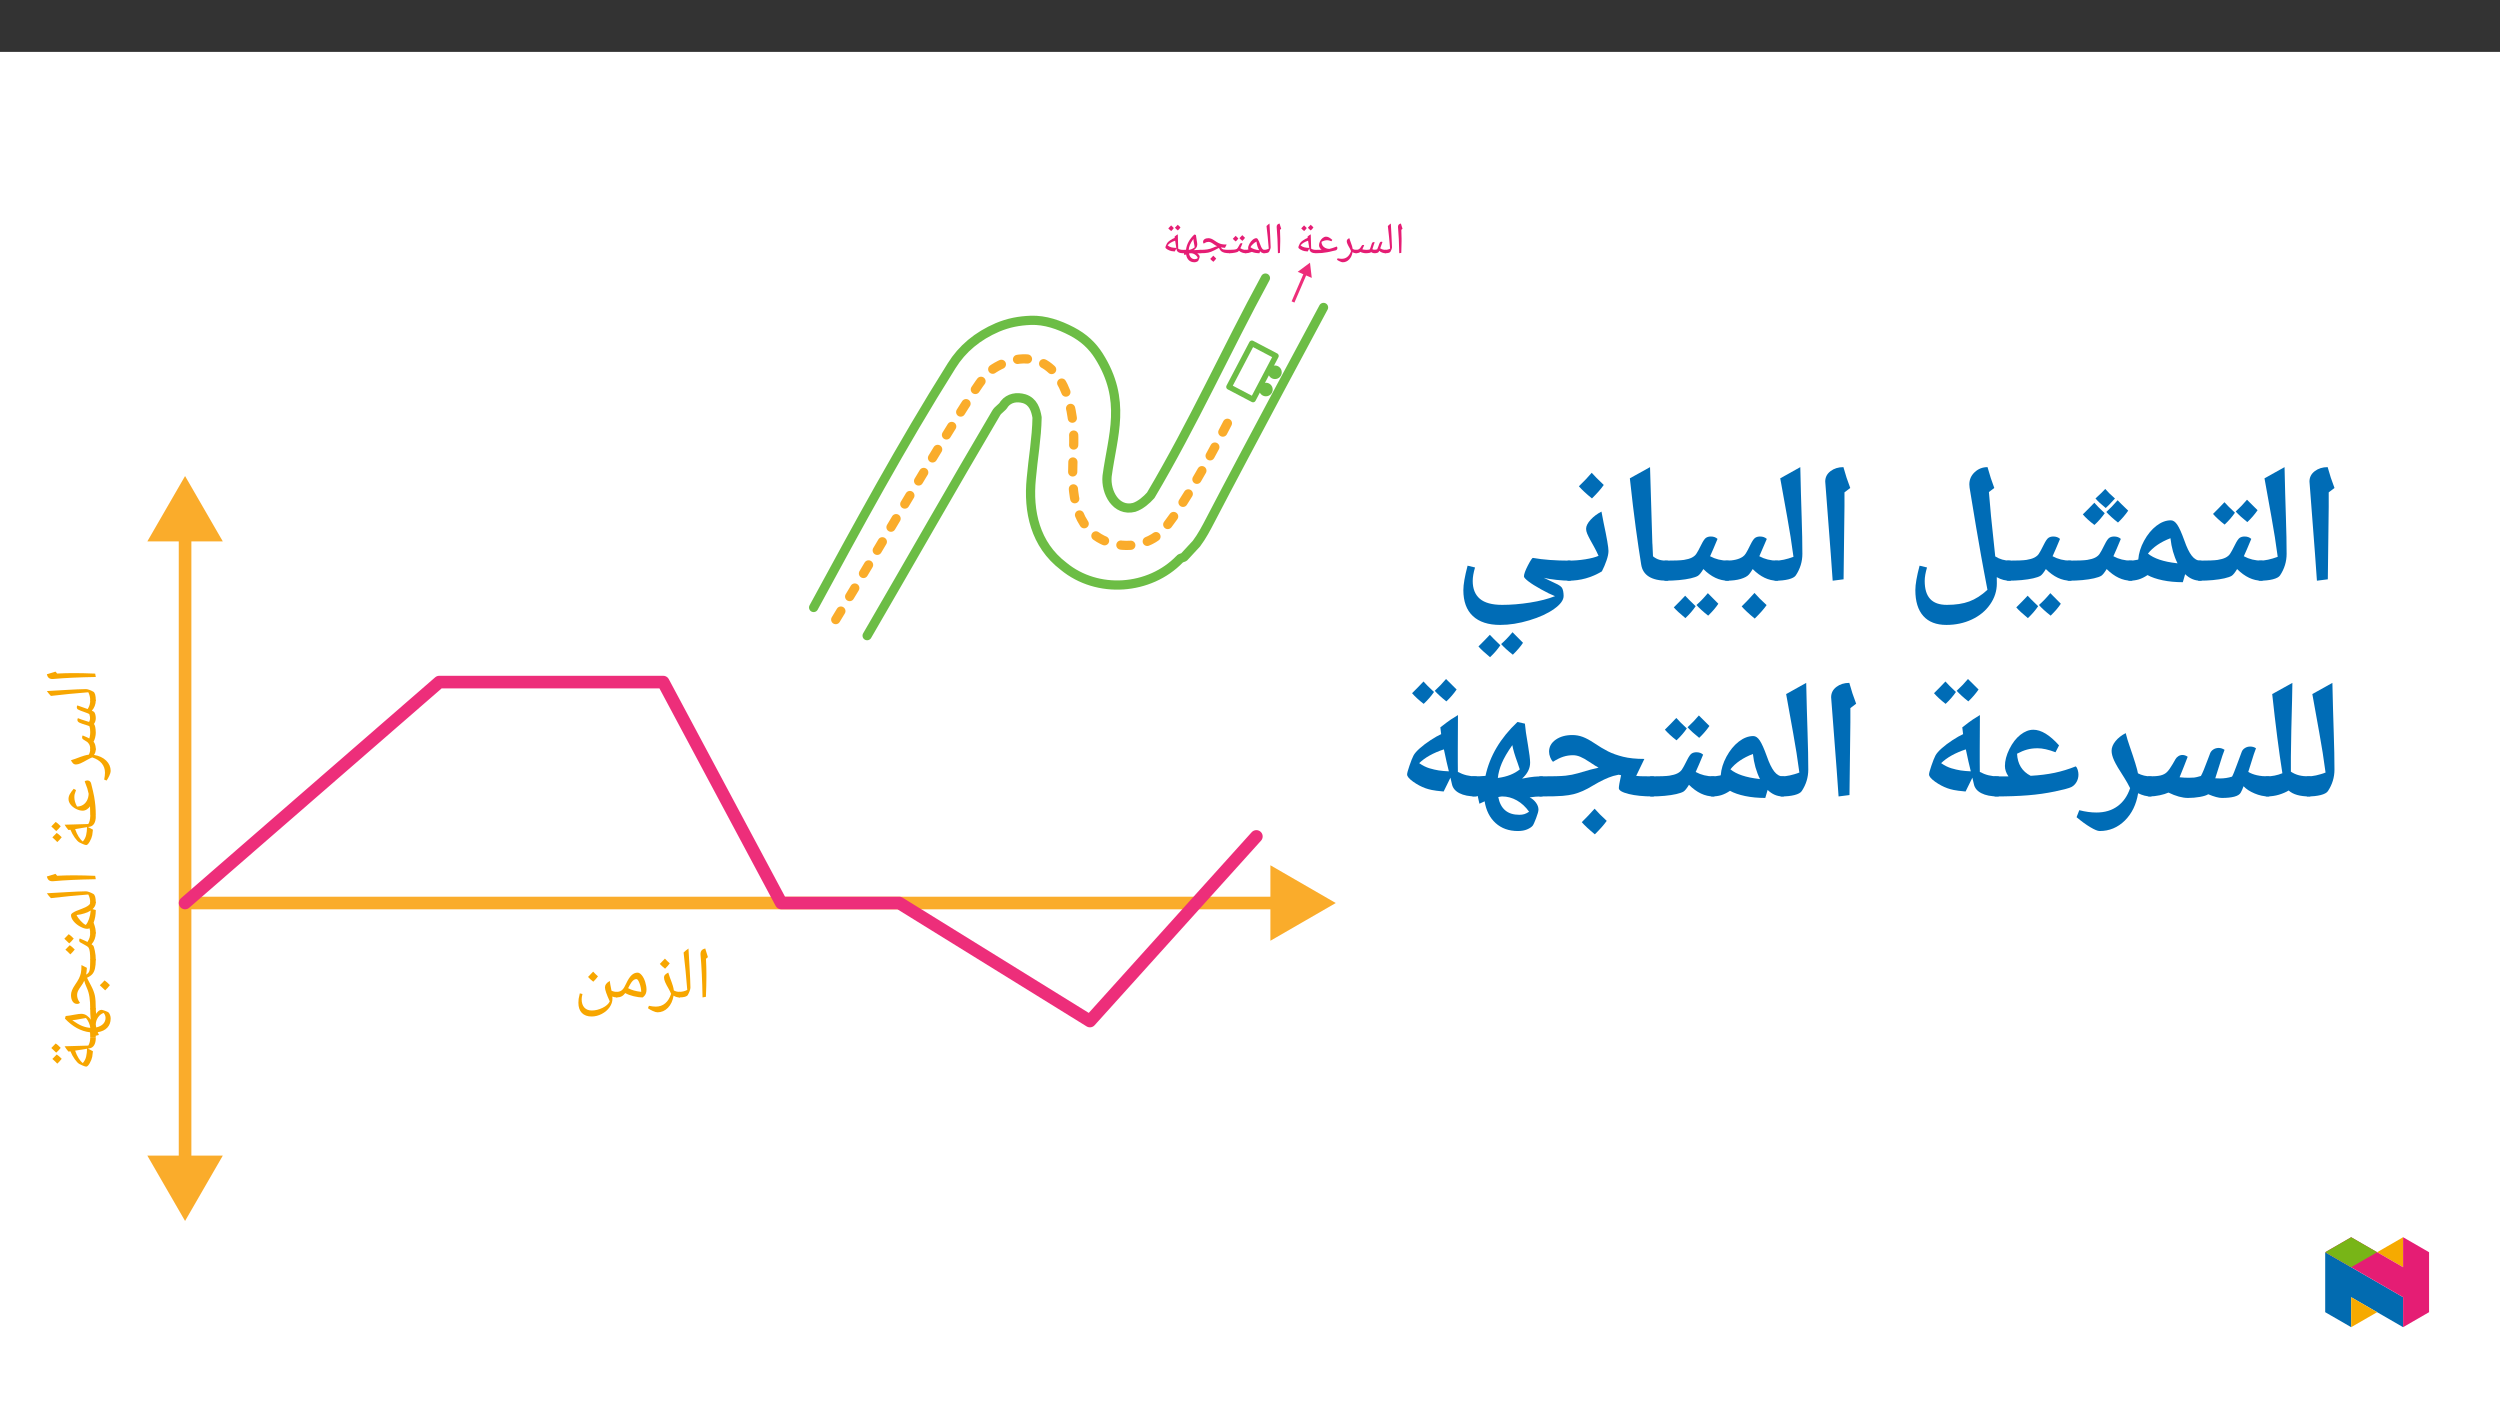 ﻿<?xml version="1.0" encoding="utf-8"?>
<svg xmlns="http://www.w3.org/2000/svg" xmlns:xlink="http://www.w3.org/1999/xlink" viewBox="0 0 960 540" version="1.1">
  <rect x="0" y="0" width="960" height="540" fill="#333333" stroke="none"/>
  <defs>
    <g>
      <symbol overflow="visible" id="glyph0-0">
        <path style="stroke:none;" d="M 0.844 0 L 0.844 -12.141 L 7.656 -12.141 L 7.656 0 Z M 1.672 -0.812 L 6.828 -0.812 L 6.828 -11.328 L 1.672 -11.328 Z M 1.672 -0.812 " />
      </symbol>
      <symbol overflow="visible" id="glyph0-1">
        <path style="stroke:none;" d="M 2.672 -5.656 L 2.672 -4.594 C 2.672 -3.5 2.633 -2.016 2.562 -0.141 L 1.781 0 C 1.707 -3.969 1.551 -7.266 1.312 -9.891 L 1.297 -10.109 C 1.297 -10.473 1.383 -10.758 1.562 -10.969 C 1.75 -11.188 2.035 -11.332 2.422 -11.406 C 2.441 -11.332 2.457 -11.266 2.469 -11.203 C 2.488 -11.141 2.676 -10.535 3.031 -9.391 L 2.578 -9 L 2.578 -8.922 C 2.641 -7.703 2.672 -6.613 2.672 -5.656 Z M 2.078 -12.234 Z M 2.234 0.875 Z M 2.234 0.875 " />
      </symbol>
      <symbol overflow="visible" id="glyph0-2">
        <path style="stroke:none;" d="M -0.016 0 C -0.117 0 -0.172 -0.047 -0.172 -0.141 L -0.172 -1.156 C -0.172 -1.25 -0.117 -1.297 -0.016 -1.297 C 0.672 -1.297 1.301 -1.445 1.875 -1.75 C 1.633 -4.758 1.348 -7.66 1.016 -10.453 C 1.336 -10.785 1.719 -11.102 2.156 -11.406 C 2.207 -10.188 2.297 -8.582 2.422 -6.594 C 2.523 -4.938 2.586 -3.504 2.609 -2.297 C 2.609 -2.098 2.551 -1.836 2.438 -1.516 C 2.32 -1.203 2.18 -0.895 2.016 -0.594 C 1.805 -0.195 1.129 0 -0.016 0 Z M 1.344 -12.234 Z M 2.047 0.5 Z M 2.047 0.875 Z M 2.047 0.875 " />
      </symbol>
      <symbol overflow="visible" id="glyph0-3">
        <path style="stroke:none;" d="M 11.406 0 C 10.969 0 10.531 -0.082 10.094 -0.25 C 9.664 -0.414 9.301 -0.641 9 -0.922 L 8.75 -0.453 C 8.664 -0.316 8.473 -0.207 8.172 -0.125 C 7.867 -0.039 7.562 0 7.25 0 C 6.75 0 6.297 -0.145 5.891 -0.438 C 5.797 -0.312 5.57 -0.207 5.219 -0.125 C 4.863 -0.051 4.406 -0.008 3.844 0 C 3.52 0 3.145 -0.051 2.719 -0.156 C 2.301 -0.258 1.984 -0.379 1.766 -0.516 C 1.598 -0.359 1.359 -0.234 1.047 -0.141 C 0.734 -0.047 0.383 0 0 0 C -0.094 0 -0.141 -0.047 -0.141 -0.141 L -0.141 -1.156 C -0.141 -1.25 -0.094 -1.297 0 -1.297 C 0.312 -1.297 0.57 -1.32 0.781 -1.375 C 0.988 -1.438 1.188 -1.539 1.375 -1.688 C 1.52 -1.801 1.625 -1.898 1.688 -1.984 C 1.758 -2.066 1.957 -2.375 2.281 -2.906 C 2.383 -3.094 2.562 -3.188 2.812 -3.188 C 2.957 -3.188 3.094 -3.145 3.219 -3.062 C 2.863 -2.195 2.629 -1.68 2.516 -1.516 C 2.598 -1.473 2.781 -1.426 3.062 -1.375 C 3.344 -1.32 3.664 -1.297 4.031 -1.297 C 4.562 -1.297 5.004 -1.352 5.359 -1.469 C 5.43 -1.57 5.5 -1.734 5.562 -1.953 C 5.852 -2.91 6.051 -3.504 6.156 -3.734 C 6.27 -3.973 6.379 -4.125 6.484 -4.188 C 6.598 -4.25 6.723 -4.281 6.859 -4.281 C 7.004 -4.281 7.133 -4.238 7.25 -4.156 C 7.094 -3.832 6.863 -3.172 6.562 -2.172 L 6.375 -1.547 C 6.539 -1.461 6.688 -1.406 6.812 -1.375 C 6.945 -1.352 7.102 -1.344 7.281 -1.344 C 7.551 -1.344 7.863 -1.398 8.219 -1.516 C 8.301 -1.66 8.461 -2.066 8.703 -2.734 C 8.797 -3.016 8.891 -3.281 8.984 -3.531 C 9.086 -3.781 9.188 -3.988 9.281 -4.156 C 9.383 -4.332 9.562 -4.422 9.812 -4.422 C 9.977 -4.422 10.117 -4.379 10.234 -4.297 C 10.078 -3.922 9.789 -3.117 9.375 -1.891 L 9.641 -1.734 C 10.16 -1.441 10.75 -1.297 11.406 -1.297 C 11.508 -1.297 11.562 -1.25 11.562 -1.156 L 11.562 -0.141 C 11.562 -0.047 11.508 0 11.406 0 Z M 5.953 -5.609 Z M 5.656 0.5 Z M 5.656 0.875 Z M 5.656 0.875 " />
      </symbol>
      <symbol overflow="visible" id="glyph0-4">
        <path style="stroke:none;" d="M 6.781 0 C 6.25 0 5.785 -0.141 5.391 -0.422 C 5.203 0.766 4.766 1.707 4.078 2.406 C 3.398 3.113 2.586 3.469 1.641 3.469 C 1.367 3.469 1 3.359 0.531 3.141 C 0.062 2.93 -0.305 2.723 -0.578 2.516 L -0.344 1.953 C 0.27 2.078 0.801 2.141 1.25 2.141 C 2.102 2.141 2.832 1.883 3.438 1.375 C 4.039 0.875 4.504 0.141 4.828 -0.828 C 4.672 -1.191 4.5 -1.551 4.312 -1.906 C 3.906 -2.594 3.613 -3.145 3.438 -3.562 C 3.258 -3.977 3.172 -4.328 3.172 -4.609 C 3.172 -4.891 3.254 -5.117 3.422 -5.297 C 3.598 -5.473 3.844 -5.641 4.156 -5.797 C 4.238 -5.484 4.352 -5.141 4.5 -4.766 C 4.852 -3.816 5.094 -3.129 5.219 -2.703 C 5.344 -2.273 5.422 -1.922 5.453 -1.641 C 5.836 -1.41 6.281 -1.297 6.781 -1.297 C 6.875 -1.297 6.922 -1.25 6.922 -1.156 L 6.922 -0.141 C 6.922 -0.047 6.875 0 6.781 0 Z M 3.344 -6.625 Z M 1.719 4.297 Z M 1.719 4.297 " />
      </symbol>
      <symbol overflow="visible" id="glyph0-5">
        <path style="stroke:none;" d="M 0 0 C -0.094 0 -0.141 -0.047 -0.141 -0.141 L -0.141 -1.156 C -0.141 -1.25 -0.094 -1.297 0 -1.297 C 0.727 -1.297 1.43 -1.312 2.109 -1.344 C 1.836 -1.52 1.602 -1.766 1.406 -2.078 C 1.207 -2.391 1.109 -2.719 1.109 -3.062 C 1.109 -3.539 1.238 -4.047 1.5 -4.578 C 1.758 -5.109 2.098 -5.535 2.516 -5.859 C 2.93 -6.191 3.363 -6.359 3.812 -6.359 C 4.207 -6.359 4.582 -6.258 4.938 -6.062 C 5.301 -5.863 5.723 -5.555 6.203 -5.141 L 5.906 -4.609 C 5.457 -4.773 5.129 -4.879 4.922 -4.922 C 4.711 -4.973 4.488 -5 4.25 -5 C 3.551 -5 2.82 -4.789 2.062 -4.375 C 2.062 -3.883 2.176 -3.438 2.406 -3.031 C 2.645 -2.633 2.988 -2.312 3.438 -2.062 C 3.895 -1.82 4.426 -1.688 5.031 -1.656 C 5.457 -1.75 5.867 -1.859 6.266 -1.984 C 6.66 -2.109 7.211 -2.305 7.922 -2.578 C 8.078 -2.43 8.156 -2.227 8.156 -1.969 L 8.141 -1.797 C 8.066 -1.422 7.828 -1.18 7.422 -1.078 C 6.078 -0.742 5.055 -0.516 4.359 -0.391 C 3.672 -0.266 2.961 -0.164 2.234 -0.094 C 1.504 -0.031 0.758 0 0 0 Z M 3.641 -7.188 Z M 4.719 0.5 Z M 4.719 0.875 Z M 4.719 0.875 " />
      </symbol>
      <symbol overflow="visible" id="glyph0-6">
        <path style="stroke:none;" d="M 4.734 -0.672 C 4.117 -0.723 3.691 -0.773 3.453 -0.828 C 3.223 -0.879 2.984 -0.953 2.734 -1.047 C 2.484 -1.148 2.223 -1.273 1.953 -1.422 C 1.691 -1.566 1.492 -1.707 1.359 -1.844 C 1.223 -1.988 1.156 -2.117 1.156 -2.234 C 1.156 -2.379 1.227 -2.633 1.375 -3 C 1.531 -3.363 1.66 -3.633 1.766 -3.812 C 1.93 -4.125 2.301 -4.484 2.875 -4.891 C 3.457 -5.305 4.07 -5.645 4.719 -5.906 L 4.672 -6.375 C 5.055 -6.727 5.469 -7.023 5.906 -7.266 L 6.062 -1.75 C 6.57 -1.445 7.16 -1.297 7.828 -1.297 C 7.922 -1.297 7.969 -1.25 7.969 -1.156 L 7.969 -0.141 C 7.969 -0.047 7.922 0 7.828 0 C 7.141 0 6.582 -0.125 6.156 -0.375 C 5.727 -0.633 5.484 -1.004 5.422 -1.484 L 5.359 -1.828 Z M 1.984 -3.016 C 2.441 -2.629 2.945 -2.375 3.5 -2.25 C 4.051 -2.125 4.66 -2.055 5.328 -2.047 L 4.891 -4.781 L 4.875 -4.812 C 3.52 -4.352 2.555 -3.754 1.984 -3.016 Z M 3.938 -8.094 Z M 5.188 0.5 Z M 4.859 1.047 Z M 4.375 -9.672 C 4.176 -9.348 3.844 -8.961 3.375 -8.516 C 2.863 -8.922 2.488 -9.266 2.25 -9.547 C 2.539 -9.828 2.906 -10.207 3.344 -10.688 C 3.477 -10.551 3.82 -10.211 4.375 -9.672 Z M 6.938 -9.922 C 6.727 -9.578 6.391 -9.188 5.922 -8.75 C 5.441 -9.133 5.066 -9.484 4.797 -9.797 C 4.922 -9.91 5.285 -10.289 5.891 -10.938 C 6.023 -10.801 6.375 -10.461 6.938 -9.922 Z M 4.656 -8.344 Z M 4.562 -11.359 Z M 4.656 -8.516 Z M 4.656 -8.516 " />
      </symbol>
      <symbol overflow="visible" id="glyph0-7">
        <path style="stroke:none;" d="M 0 0 C -0.094 0 -0.141 -0.047 -0.141 -0.141 L -0.141 -1.156 C -0.141 -1.25 -0.094 -1.297 0 -1.297 C 0.375 -1.297 0.742 -1.352 1.109 -1.469 C 1.023 -1.625 0.984 -1.801 0.984 -2 C 0.984 -2.469 1.156 -3.016 1.5 -3.641 C 1.844 -4.273 2.258 -4.789 2.75 -5.188 C 3.238 -5.582 3.707 -5.781 4.156 -5.781 C 4.344 -5.781 4.516 -5.664 4.672 -5.438 C 4.828 -5.219 4.977 -4.941 5.125 -4.609 C 5.27 -4.285 5.41 -3.926 5.547 -3.531 C 5.68 -3.145 5.828 -2.785 5.984 -2.453 C 6.141 -2.117 6.312 -1.844 6.5 -1.625 C 6.688 -1.406 6.895 -1.297 7.125 -1.297 C 7.25 -1.297 7.312 -1.238 7.312 -1.125 L 7.312 -0.188 C 7.312 -0.062 7.25 0 7.125 0 C 6.551 0 6.031 -0.25 5.562 -0.75 L 5.359 0 C 4.273 0 3.301 -0.164 2.438 -0.5 L 2.406 -0.5 C 1.852 -0.301 1.406 -0.164 1.062 -0.094 C 0.719 -0.031 0.363 0 0 0 Z M 4.188 -4.469 C 3.758 -4.281 3.312 -3.969 2.844 -3.531 C 2.375 -3.102 2.051 -2.703 1.875 -2.328 C 2.613 -1.711 3.738 -1.328 5.25 -1.172 C 5 -1.535 4.773 -2.008 4.578 -2.594 C 4.391 -3.188 4.258 -3.812 4.188 -4.469 Z M 3.312 -6.609 Z M 4.438 0.5 Z M 4.109 1.047 Z M 4.109 1.047 " />
      </symbol>
      <symbol overflow="visible" id="glyph0-8">
        <path style="stroke:none;" d="M 4.547 -3.875 C 4.691 -3.875 4.828 -3.828 4.953 -3.734 C 4.754 -3.242 4.578 -2.832 4.422 -2.5 C 4.266 -2.164 4.172 -1.977 4.141 -1.938 C 4.516 -1.695 4.863 -1.531 5.188 -1.438 C 5.52 -1.344 5.883 -1.297 6.281 -1.297 C 6.375 -1.297 6.422 -1.25 6.422 -1.156 L 6.422 -0.141 C 6.422 -0.047 6.375 0 6.281 0 C 5.227 0 4.332 -0.328 3.594 -0.984 L 3.312 -0.625 C 3.195 -0.5 2.785 -0.363 2.078 -0.219 C 1.367 -0.07 0.676 0 0 0 C -0.094 0 -0.141 -0.047 -0.141 -0.141 L -0.141 -1.156 C -0.141 -1.25 -0.094 -1.297 0 -1.297 C 0.695 -1.297 1.289 -1.328 1.781 -1.391 C 2.281 -1.453 2.629 -1.551 2.828 -1.688 C 3.023 -1.832 3.32 -2.285 3.719 -3.047 L 4.016 -3.594 C 4.117 -3.781 4.297 -3.875 4.547 -3.875 Z M 3.672 -4.703 Z M 3.219 0.5 Z M 3.219 0.875 Z M 3.375 -5.672 C 3.176 -5.348 2.844 -4.961 2.375 -4.516 C 1.863 -4.922 1.488 -5.266 1.25 -5.547 C 1.539 -5.828 1.906 -6.207 2.344 -6.688 C 2.477 -6.551 2.82 -6.211 3.375 -5.672 Z M 5.938 -5.922 C 5.727 -5.578 5.391 -5.188 4.922 -4.75 C 4.441 -5.133 4.066 -5.484 3.797 -5.797 C 3.922 -5.91 4.285 -6.289 4.891 -6.938 C 5.023 -6.801 5.375 -6.461 5.938 -5.922 Z M 3.656 -4.344 Z M 3.562 -7.359 Z M 3.656 -4.516 Z M 3.656 -4.516 " />
      </symbol>
      <symbol overflow="visible" id="glyph0-9">
        <path style="stroke:none;" d="M 0 0 C -0.094 0 -0.141 -0.047 -0.141 -0.141 L -0.141 -1.156 C -0.141 -1.25 -0.094 -1.297 0 -1.297 C 1.062 -1.297 1.984 -1.352 2.766 -1.469 C 3.547 -1.594 4.25 -1.797 4.875 -2.078 C 5.602 -2.398 6.172 -2.602 6.578 -2.688 C 6.129 -2.883 5.691 -3.145 5.266 -3.469 C 4.828 -3.789 4.457 -4.02 4.156 -4.156 C 3.863 -4.289 3.57 -4.359 3.281 -4.359 C 2.738 -4.359 2.25 -4.219 1.812 -3.938 L 1.422 -3.688 C 1.254 -3.852 1.172 -4.078 1.172 -4.359 C 1.172 -4.785 1.359 -5.129 1.734 -5.391 C 2.109 -5.648 2.602 -5.781 3.219 -5.781 C 3.582 -5.781 3.945 -5.707 4.312 -5.562 C 4.676 -5.426 5.102 -5.188 5.594 -4.844 C 6.176 -4.438 6.676 -4.129 7.094 -3.922 C 7.508 -3.723 7.926 -3.578 8.344 -3.484 C 8.77 -3.391 9.398 -3.344 10.234 -3.344 L 9.578 -2.078 C 9.035 -2.098 8.551 -2.145 8.125 -2.219 L 8.016 -2.219 L 8.078 -2.109 C 8.285 -1.773 8.586 -1.555 8.984 -1.453 C 9.379 -1.348 10.203 -1.297 11.453 -1.297 C 11.555 -1.297 11.609 -1.25 11.609 -1.156 L 11.609 -0.141 C 11.609 -0.047 11.555 0 11.453 0 C 10.609 -0.008 9.93 -0.07 9.422 -0.188 C 8.91 -0.312 8.488 -0.504 8.156 -0.766 C 7.832 -1.023 7.535 -1.445 7.266 -2.031 L 6.828 -1.828 L 5.422 -1.094 C 4.578 -0.656 3.812 -0.363 3.125 -0.219 C 2.445 -0.07 1.406 0 0 0 Z M 5.5 -6.609 Z M 5.406 0.5 Z M 5.406 0.875 Z M 6.219 2.047 C 5.945 2.43 5.582 2.848 5.125 3.297 C 4.633 2.91 4.227 2.539 3.906 2.188 C 4.414 1.688 4.812 1.27 5.094 0.938 C 5.477 1.363 5.852 1.734 6.219 2.047 Z M 5.078 2.188 Z M 5.094 0.766 Z M 5.125 3.469 Z M 5.094 0.516 Z M 5.094 0.516 " />
      </symbol>
      <symbol overflow="visible" id="glyph0-10">
        <path style="stroke:none;" d="M 5.391 0.109 C 5.66 0.234 5.883 0.41 6.062 0.641 C 6.25 0.867 6.344 1.094 6.344 1.312 C 6.344 1.477 6.266 1.766 6.109 2.172 C 5.961 2.586 5.848 2.844 5.766 2.938 C 5.617 3.094 5.41 3.219 5.141 3.312 C 4.879 3.414 4.613 3.469 4.344 3.469 C 3.457 3.469 2.738 3.207 2.188 2.688 C 1.633 2.164 1.281 1.422 1.125 0.453 L 0.484 0.734 L 0.297 -0.016 L 0 0 C -0.094 0 -0.141 -0.047 -0.141 -0.141 L -0.141 -1.156 C -0.141 -1.25 -0.094 -1.297 0 -1.297 L 0.781 -1.312 L 1.109 -1.344 C 1.348 -3.445 2.41 -5.395 4.297 -7.188 L 4.906 -7.016 C 4.945 -6.504 5.047 -5.836 5.203 -5.016 C 5.348 -4.254 5.422 -3.711 5.422 -3.391 C 5.422 -2.891 5.281 -2.445 5 -2.062 C 4.719 -1.676 4.395 -1.379 4.031 -1.172 L 4.406 -1.203 C 5 -1.266 5.723 -1.297 6.578 -1.297 C 6.703 -1.297 6.766 -1.238 6.766 -1.125 L 6.766 -0.188 C 6.766 -0.062 6.703 0 6.578 0 C 6.141 0 5.742 0.035 5.391 0.109 Z M 4.438 -2.281 L 4.297 -3.141 C 4.078 -4.211 3.953 -4.992 3.922 -5.484 C 3.297 -4.598 2.852 -3.832 2.594 -3.188 C 2.332 -2.551 2.18 -1.914 2.141 -1.281 C 2.547 -1.32 2.945 -1.43 3.344 -1.609 C 3.75 -1.785 4.113 -2.008 4.438 -2.281 Z M 4.484 2.281 C 4.672 2.281 4.875 2.238 5.094 2.156 C 5.312 2.07 5.484 1.961 5.609 1.828 C 5.461 1.336 5.125 0.91 4.594 0.547 C 4.07 0.18 3.508 0 2.906 0 C 2.812 0 2.586 0.031 2.234 0.094 C 2.41 0.832 2.691 1.379 3.078 1.734 C 3.473 2.098 3.941 2.281 4.484 2.281 Z M 3.906 -8.016 Z M 4.312 4.297 Z M 4.312 4.297 " />
      </symbol>
      <symbol overflow="visible" id="glyph1-0">
        <path style="stroke:none;" d="M 1.391 0 L 1.391 -19.984 L 12.609 -19.984 L 12.609 0 Z M 2.75 -1.344 L 11.25 -1.344 L 11.25 -18.656 L 2.75 -18.656 Z M 2.75 -1.344 " />
      </symbol>
      <symbol overflow="visible" id="glyph1-1">
        <path style="stroke:none;" d="M 4.406 -9.328 L 4.406 -7.578 C 4.406 -5.773 4.344 -3.328 4.219 -0.234 L 2.922 0 C 2.805 -6.539 2.551 -11.973 2.156 -16.297 L 2.141 -16.656 C 2.141 -17.25 2.285 -17.719 2.578 -18.062 C 2.879 -18.414 3.352 -18.656 4 -18.781 C 4.02 -18.664 4.039 -18.555 4.062 -18.453 C 4.094 -18.359 4.398 -17.363 4.984 -15.469 L 4.234 -14.828 L 4.25 -14.688 C 4.352 -12.676 4.406 -10.891 4.406 -9.328 Z M 3.422 -20.156 Z M 3.672 1.453 Z M 3.672 1.453 " />
      </symbol>
      <symbol overflow="visible" id="glyph1-2">
        <path style="stroke:none;" d="M -0.031 0 C -0.195 0 -0.281 -0.078 -0.281 -0.234 L -0.281 -1.906 C -0.281 -2.062 -0.195 -2.141 -0.031 -2.141 C 1.102 -2.141 2.141 -2.383 3.078 -2.875 C 2.691 -7.832 2.223 -12.617 1.672 -17.234 C 2.203 -17.773 2.828 -18.289 3.547 -18.781 C 3.629 -16.781 3.781 -14.145 4 -10.875 C 4.164 -8.133 4.266 -5.77 4.297 -3.781 C 4.297 -3.457 4.203 -3.031 4.016 -2.5 C 3.828 -1.977 3.594 -1.469 3.312 -0.969 C 2.969 -0.32 1.852 0 -0.031 0 Z M 2.219 -20.156 Z M 3.359 0.828 Z M 3.359 1.453 Z M 3.359 1.453 " />
      </symbol>
      <symbol overflow="visible" id="glyph1-3">
        <path style="stroke:none;" d="M 11.172 0 C 10.297 0 9.535 -0.227 8.891 -0.688 C 8.566 1.27 7.844 2.828 6.719 3.984 C 5.594 5.141 4.254 5.719 2.703 5.719 C 2.254 5.719 1.645 5.539 0.875 5.188 C 0.102 4.832 -0.504 4.484 -0.953 4.141 L -0.578 3.219 C 0.441 3.426 1.32 3.531 2.062 3.531 C 3.469 3.531 4.664 3.113 5.656 2.281 C 6.656 1.445 7.414 0.227 7.938 -1.375 C 7.695 -1.969 7.414 -2.551 7.094 -3.125 C 6.438 -4.258 5.957 -5.172 5.656 -5.859 C 5.363 -6.547 5.219 -7.125 5.219 -7.594 C 5.219 -8.062 5.359 -8.438 5.641 -8.719 C 5.93 -9.008 6.332 -9.285 6.844 -9.547 C 6.988 -9.035 7.176 -8.469 7.406 -7.844 C 8 -6.289 8.398 -5.16 8.609 -4.453 C 8.816 -3.754 8.941 -3.164 8.984 -2.688 C 9.609 -2.32 10.336 -2.141 11.172 -2.141 C 11.328 -2.141 11.406 -2.062 11.406 -1.906 L 11.406 -0.234 C 11.406 -0.078 11.328 0 11.172 0 Z M 5.5 -10.906 Z M 2.828 7.078 Z M 7.422 -13.094 C 6.984 -12.457 6.383 -11.77 5.625 -11.031 C 4.789 -11.688 4.117 -12.297 3.609 -12.859 C 4.566 -13.816 5.219 -14.5 5.562 -14.906 C 6.156 -14.258 6.773 -13.656 7.422 -13.094 Z M 5.625 -10.766 Z M 5.562 -15.594 Z M 5.562 -15.594 " />
      </symbol>
      <symbol overflow="visible" id="glyph1-4">
        <path style="stroke:none;" d="M 0 0 C -0.156 0 -0.234 -0.078 -0.234 -0.234 L -0.234 -1.906 C -0.234 -2.062 -0.156 -2.141 0 -2.141 C 0.707 -2.141 1.305 -2.305 1.797 -2.641 C 2.285 -2.984 2.707 -3.508 3.062 -4.219 L 3.625 -5.328 C 4.344 -6.859 5.047 -7.938 5.734 -8.562 C 6.422 -9.195 7.176 -9.516 8 -9.516 C 8.539 -9.516 9.082 -9.18 9.625 -8.516 C 10.176 -7.848 10.613 -6.988 10.938 -5.938 C 11.27 -4.895 11.438 -3.883 11.438 -2.906 C 11.438 -2.332 11.332 -1.812 11.125 -1.344 C 10.914 -0.875 10.547 -0.426 10.016 0 C 8.898 0 7.707 -0.156 6.438 -0.469 C 5.176 -0.781 4.125 -1.18 3.281 -1.672 C 2.844 -1.078 2.363 -0.648 1.844 -0.391 C 1.32 -0.129 0.707 0 0 0 Z M 9.406 -2.141 C 9.375 -3.297 9.156 -4.398 8.75 -5.453 C 8.352 -6.516 7.957 -7.047 7.562 -7.047 C 7.207 -7.047 6.875 -6.938 6.562 -6.719 C 6.25 -6.508 5.938 -6.188 5.625 -5.75 C 5.32 -5.312 4.906 -4.578 4.375 -3.547 C 5.688 -2.828 7.363 -2.359 9.406 -2.141 Z M 6.922 -10.891 Z M 7.031 0.828 Z M 6.484 1.719 Z M 6.484 1.719 " />
      </symbol>
      <symbol overflow="visible" id="glyph1-5">
        <path style="stroke:none;" d="M 6.969 7.328 C 5.375 7.328 4.129 6.867 3.234 5.953 C 2.348 5.035 1.906 3.738 1.906 2.062 C 1.906 1.531 1.938 1.023 2 0.547 C 2.07 0.066 2.223 -0.633 2.453 -1.562 L 3.469 -1.312 C 3.258 -0.488 3.156 0.176 3.156 0.688 C 3.156 2.051 3.492 3.113 4.172 3.875 C 4.859 4.633 5.816 5.016 7.047 5.016 C 8.43 5.016 9.812 4.676 11.188 4 C 12.562 3.332 13.484 2.504 13.953 1.516 C 12.723 -1.148 12.109 -2.93 12.109 -3.828 C 12.109 -4.305 12.242 -4.742 12.516 -5.141 C 12.797 -5.535 13.273 -5.93 13.953 -6.328 C 14.023 -5.672 14.238 -4.461 14.594 -2.703 L 14.609 -2.594 C 15.223 -2.289 15.898 -2.141 16.641 -2.141 C 16.797 -2.141 16.875 -2.062 16.875 -1.906 L 16.875 -0.234 C 16.875 -0.078 16.797 0 16.641 0 C 16.016 0 15.445 -0.113 14.938 -0.344 L 14.984 0.469 C 14.984 1.613 14.617 2.707 13.891 3.75 C 13.16 4.801 12.16 5.66 10.891 6.328 C 9.629 6.992 8.32 7.328 6.969 7.328 Z M 7.391 -5.641 Z M 0.938 7.344 Z M 7.391 8.703 Z M 9.422 -8.094 C 8.984 -7.457 8.383 -6.77 7.625 -6.031 C 6.789 -6.688 6.117 -7.297 5.609 -7.859 C 6.566 -8.816 7.219 -9.5 7.562 -9.906 C 8.156 -9.258 8.773 -8.656 9.422 -8.094 Z M 7.625 -5.766 Z M 7.562 -10.594 Z M 7.562 -10.594 " />
      </symbol>
      <symbol overflow="visible" id="glyph2-0">
        <path style="stroke:none;" d="M 0 -1.391 L -19.984 -1.391 L -19.984 -12.609 L 0 -12.609 Z M -1.344 -2.75 L -1.344 -11.25 L -18.656 -11.25 L -18.656 -2.75 Z M -1.344 -2.75 " />
      </symbol>
      <symbol overflow="visible" id="glyph2-1">
        <path style="stroke:none;" d="M -9.328 -4.406 L -7.578 -4.406 C -5.773 -4.406 -3.328 -4.344 -0.234 -4.219 L 0 -2.922 C -6.539 -2.805 -11.973 -2.551 -16.297 -2.156 L -16.656 -2.141 C -17.25 -2.141 -17.719 -2.285 -18.062 -2.578 C -18.414 -2.879 -18.656 -3.352 -18.781 -4 C -18.664 -4.02 -18.555 -4.039 -18.453 -4.062 C -18.359 -4.094 -17.363 -4.398 -15.469 -4.984 L -14.828 -4.234 L -14.688 -4.25 C -12.676 -4.352 -10.891 -4.406 -9.328 -4.406 Z M -20.156 -3.422 Z M 1.453 -3.672 Z M 1.453 -3.672 " />
      </symbol>
      <symbol overflow="visible" id="glyph2-2">
        <path style="stroke:none;" d="M 0 0.031 C 0 0.195 -0.078 0.281 -0.234 0.281 L -1.906 0.281 C -2.062 0.281 -2.141 0.195 -2.141 0.031 C -2.141 -1.102 -2.383 -2.141 -2.875 -3.078 C -7.832 -2.691 -12.617 -2.223 -17.234 -1.672 C -17.773 -2.203 -18.289 -2.828 -18.781 -3.547 C -16.781 -3.629 -14.145 -3.781 -10.875 -4 C -8.133 -4.164 -5.77 -4.266 -3.781 -4.297 C -3.457 -4.297 -3.031 -4.203 -2.5 -4.016 C -1.977 -3.828 -1.469 -3.594 -0.969 -3.312 C -0.32 -2.969 0 -1.852 0 0.031 Z M -20.156 -2.219 Z M 0.828 -3.359 Z M 1.453 -3.359 Z M 1.453 -3.359 " />
      </symbol>
      <symbol overflow="visible" id="glyph2-3">
        <path style="stroke:none;" d="M 0 -18.797 C 0 -18.066 -0.133 -17.344 -0.406 -16.625 C -0.688 -15.914 -1.055 -15.316 -1.516 -14.828 L -0.75 -14.422 C -0.531 -14.273 -0.348 -13.953 -0.203 -13.453 C -0.066 -12.961 0 -12.461 0 -11.953 C 0 -11.117 -0.238 -10.367 -0.719 -9.703 C -0.52 -9.547 -0.352 -9.176 -0.219 -8.594 C -0.094 -8.008 -0.02 -7.254 0 -6.328 C 0 -5.797 -0.082 -5.18 -0.25 -4.484 C -0.426 -3.797 -0.629 -3.27 -0.859 -2.906 C -0.598 -2.633 -0.391 -2.238 -0.234 -1.719 C -0.078 -1.195 0 -0.625 0 0 C 0 0.156 -0.078 0.234 -0.234 0.234 L -1.906 0.234 C -2.062 0.234 -2.141 0.156 -2.141 0 C -2.141 -0.52 -2.188 -0.953 -2.281 -1.297 C -2.375 -1.641 -2.539 -1.961 -2.781 -2.266 C -2.969 -2.504 -3.129 -2.68 -3.266 -2.797 C -3.41 -2.91 -3.922 -3.234 -4.797 -3.766 C -5.098 -3.922 -5.25 -4.207 -5.25 -4.625 C -5.25 -4.863 -5.18 -5.094 -5.047 -5.312 C -3.617 -4.727 -2.766 -4.336 -2.484 -4.141 C -2.422 -4.273 -2.348 -4.578 -2.266 -5.047 C -2.18 -5.516 -2.141 -6.039 -2.141 -6.625 C -2.141 -7.5 -2.234 -8.234 -2.422 -8.828 C -2.598 -8.941 -2.863 -9.051 -3.219 -9.156 C -4.801 -9.633 -5.781 -9.969 -6.156 -10.156 C -6.539 -10.344 -6.785 -10.523 -6.891 -10.703 C -7.004 -10.879 -7.062 -11.078 -7.062 -11.297 C -7.062 -11.535 -6.988 -11.754 -6.844 -11.953 C -6.312 -11.691 -5.223 -11.312 -3.578 -10.812 L -2.562 -10.5 C -2.426 -10.781 -2.332 -11.023 -2.281 -11.234 C -2.227 -11.441 -2.203 -11.691 -2.203 -11.984 C -2.203 -12.441 -2.301 -12.957 -2.5 -13.531 C -2.727 -13.676 -3.398 -13.945 -4.516 -14.344 C -4.973 -14.5 -5.406 -14.656 -5.812 -14.812 C -6.227 -14.977 -6.578 -15.141 -6.859 -15.297 C -7.141 -15.461 -7.281 -15.754 -7.281 -16.172 C -7.281 -16.441 -7.211 -16.664 -7.078 -16.844 C -6.461 -16.594 -5.145 -16.129 -3.125 -15.453 L -2.859 -15.891 C -2.379 -16.734 -2.141 -17.703 -2.141 -18.797 C -2.141 -18.953 -2.062 -19.031 -1.906 -19.031 L -0.234 -19.031 C -0.078 -19.031 0 -18.953 0 -18.797 Z M -9.25 -9.797 Z M 0.828 -9.312 Z M 1.453 -9.312 Z M 1.453 -9.312 " />
      </symbol>
      <symbol overflow="visible" id="glyph2-4">
        <path style="stroke:none;" d="M 0 -11.172 C 0 -10.297 -0.227 -9.535 -0.688 -8.891 C 1.27 -8.566 2.828 -7.844 3.984 -6.719 C 5.141 -5.594 5.719 -4.254 5.719 -2.703 C 5.719 -2.254 5.539 -1.645 5.188 -0.875 C 4.832 -0.102 4.484 0.504 4.141 0.953 L 3.219 0.578 C 3.426 -0.441 3.531 -1.32 3.531 -2.062 C 3.531 -3.469 3.113 -4.664 2.281 -5.656 C 1.445 -6.656 0.227 -7.414 -1.375 -7.938 C -1.969 -7.695 -2.551 -7.414 -3.125 -7.094 C -4.258 -6.438 -5.172 -5.957 -5.859 -5.656 C -6.547 -5.363 -7.125 -5.219 -7.594 -5.219 C -8.062 -5.219 -8.438 -5.359 -8.719 -5.641 C -9.008 -5.93 -9.285 -6.332 -9.547 -6.844 C -9.035 -6.988 -8.469 -7.176 -7.844 -7.406 C -6.289 -8 -5.16 -8.398 -4.453 -8.609 C -3.754 -8.816 -3.164 -8.941 -2.688 -8.984 C -2.32 -9.609 -2.141 -10.336 -2.141 -11.172 C -2.141 -11.328 -2.062 -11.406 -1.906 -11.406 L -0.234 -11.406 C -0.078 -11.406 0 -11.328 0 -11.172 Z M -10.906 -5.5 Z M 7.078 -2.828 Z M 7.078 -2.828 " />
      </symbol>
      <symbol overflow="visible" id="glyph2-5">
        <path style="stroke:none;" d="M 0 0 C 0 0.156 -0.078 0.234 -0.234 0.234 L -1.906 0.234 C -2.062 0.234 -2.141 0.156 -2.141 0 C -2.141 -1.207 -2.164 -2.367 -2.219 -3.484 C -2.508 -3.035 -2.91 -2.645 -3.422 -2.312 C -3.93 -1.977 -4.473 -1.812 -5.047 -1.812 C -5.836 -1.812 -6.672 -2.031 -7.547 -2.469 C -8.422 -2.906 -9.125 -3.461 -9.656 -4.141 C -10.195 -4.828 -10.469 -5.547 -10.469 -6.297 C -10.469 -6.941 -10.305 -7.555 -9.984 -8.141 C -9.66 -8.734 -9.16 -9.426 -8.484 -10.219 L -7.594 -9.719 C -7.875 -8.977 -8.051 -8.441 -8.125 -8.109 C -8.195 -7.773 -8.234 -7.406 -8.234 -7 C -8.234 -5.852 -7.891 -4.656 -7.203 -3.406 C -6.398 -3.406 -5.664 -3.598 -5 -3.984 C -4.344 -4.367 -3.812 -4.93 -3.406 -5.672 C -3.008 -6.41 -2.785 -7.281 -2.734 -8.281 C -2.879 -9 -3.051 -9.68 -3.25 -10.328 C -3.457 -10.973 -3.789 -11.879 -4.25 -13.047 C -4.008 -13.297 -3.676 -13.422 -3.25 -13.422 L -2.969 -13.406 C -2.344 -13.289 -1.945 -12.898 -1.781 -12.234 C -1.219 -10.016 -0.832 -8.332 -0.625 -7.188 C -0.426 -6.051 -0.27 -4.883 -0.156 -3.688 C -0.051 -2.488 0 -1.258 0 0 Z M -11.844 -6 Z M 0.828 -7.781 Z M 1.453 -7.781 Z M 1.453 -7.781 " />
      </symbol>
      <symbol overflow="visible" id="glyph2-6">
        <path style="stroke:none;" d="M -1.094 -7.812 C -1.188 -6.789 -1.273 -6.086 -1.359 -5.703 C -1.441 -5.316 -1.562 -4.914 -1.719 -4.5 C -1.883 -4.094 -2.086 -3.672 -2.328 -3.234 C -2.578 -2.797 -2.816 -2.461 -3.047 -2.234 C -3.273 -2.016 -3.484 -1.906 -3.672 -1.906 C -3.922 -1.906 -4.348 -2.031 -4.953 -2.281 C -5.555 -2.531 -6 -2.738 -6.281 -2.906 C -6.801 -3.188 -7.398 -3.801 -8.078 -4.75 C -8.754 -5.707 -9.305 -6.719 -9.734 -7.781 L -10.5 -7.688 C -11.082 -8.332 -11.57 -9.008 -11.969 -9.719 L -2.875 -9.984 C -2.383 -10.828 -2.141 -11.797 -2.141 -12.891 C -2.141 -13.047 -2.062 -13.125 -1.906 -13.125 L -0.234 -13.125 C -0.078 -13.125 0 -13.047 0 -12.891 C 0 -11.766 -0.207 -10.848 -0.625 -10.141 C -1.051 -9.441 -1.656 -9.035 -2.438 -8.922 L -3.016 -8.828 Z M -4.984 -3.266 C -4.336 -4.016 -3.91 -4.844 -3.703 -5.75 C -3.492 -6.664 -3.379 -7.676 -3.359 -8.781 L -7.875 -8.047 L -7.938 -8.047 C -7.164 -5.805 -6.18 -4.211 -4.984 -3.266 Z M -13.328 -6.484 Z M 0.828 -8.547 Z M 1.719 -8 Z M -15 -6.562 C -14.457 -6.227 -13.816 -5.676 -13.078 -4.906 C -13.754 -4.07 -14.32 -3.453 -14.781 -3.047 C -15.238 -3.547 -15.867 -4.148 -16.672 -4.859 C -16.441 -5.078 -15.883 -5.645 -15 -6.562 Z M -15.391 -10.797 C -14.836 -10.441 -14.195 -9.879 -13.469 -9.109 C -14.102 -8.316 -14.68 -7.703 -15.203 -7.266 C -15.379 -7.461 -16.004 -8.062 -17.078 -9.062 C -16.848 -9.281 -16.285 -9.859 -15.391 -10.797 Z M -12.812 -7.016 Z M -17.766 -6.875 Z M -13.078 -7.016 Z M -13.078 -7.016 " />
      </symbol>
      <symbol overflow="visible" id="glyph2-7">
        <path style="stroke:none;" d="M 0 0 C 0 0.156 -0.078 0.234 -0.234 0.234 L -1.906 0.234 C -2.062 0.234 -2.141 0.156 -2.141 0 C -2.141 -0.625 -2.234 -1.234 -2.422 -1.828 C -2.68 -1.68 -2.969 -1.609 -3.281 -1.609 C -4.051 -1.609 -4.957 -1.895 -6 -2.469 C -7.039 -3.039 -7.883 -3.727 -8.531 -4.531 C -9.188 -5.344 -9.516 -6.113 -9.516 -6.844 C -9.516 -7.156 -9.332 -7.438 -8.969 -7.688 C -8.602 -7.945 -8.145 -8.195 -7.594 -8.438 C -7.051 -8.676 -6.461 -8.906 -5.828 -9.125 C -5.191 -9.352 -4.598 -9.598 -4.047 -9.859 C -3.504 -10.117 -3.051 -10.398 -2.688 -10.703 C -2.32 -11.004 -2.141 -11.348 -2.141 -11.734 C -2.141 -11.941 -2.039 -12.047 -1.844 -12.047 L -0.297 -12.047 C -0.098 -12.047 0 -11.941 0 -11.734 C 0 -10.785 -0.41 -9.93 -1.234 -9.172 L 0 -8.828 C 0 -7.047 -0.273 -5.441 -0.828 -4.016 L -0.828 -3.953 C -0.504 -3.055 -0.285 -2.32 -0.172 -1.75 C -0.055 -1.176 0 -0.594 0 0 Z M -7.375 -6.906 C -7.062 -6.207 -6.547 -5.469 -5.828 -4.688 C -5.117 -3.906 -4.457 -3.375 -3.844 -3.094 C -2.82 -4.301 -2.188 -6.148 -1.938 -8.641 C -2.531 -8.242 -3.312 -7.883 -4.281 -7.562 C -5.258 -7.238 -6.289 -7.02 -7.375 -6.906 Z M -10.891 -5.453 Z M 0.828 -7.312 Z M 1.719 -6.766 Z M 1.719 -6.766 " />
      </symbol>
      <symbol overflow="visible" id="glyph2-8">
        <path style="stroke:none;" d="M -6.375 -7.484 C -6.375 -7.734 -6.301 -7.957 -6.156 -8.156 C -5.344 -7.82 -4.66 -7.523 -4.109 -7.266 C -3.566 -7.016 -3.266 -6.863 -3.203 -6.812 C -2.797 -7.438 -2.516 -8.02 -2.359 -8.562 C -2.211 -9.102 -2.141 -9.695 -2.141 -10.344 C -2.141 -10.488 -2.062 -10.562 -1.906 -10.562 L -0.234 -10.562 C -0.078 -10.562 0 -10.488 0 -10.344 C 0 -8.613 -0.539 -7.133 -1.625 -5.906 L -1.031 -5.453 C -0.82 -5.266 -0.598 -4.586 -0.359 -3.422 C -0.117 -2.266 0 -1.125 0 0 C 0 0.156 -0.078 0.234 -0.234 0.234 L -1.906 0.234 C -2.062 0.234 -2.141 0.156 -2.141 0 C -2.141 -1.156 -2.188 -2.133 -2.281 -2.938 C -2.383 -3.75 -2.551 -4.32 -2.781 -4.656 C -3.02 -4.988 -3.766 -5.477 -5.016 -6.125 L -5.922 -6.625 C -6.223 -6.781 -6.375 -7.066 -6.375 -7.484 Z M -7.734 -6.062 Z M 0.828 -5.297 Z M 1.453 -5.297 Z M -10 -5.562 C -9.457 -5.227 -8.816 -4.676 -8.078 -3.906 C -8.754 -3.07 -9.32 -2.453 -9.781 -2.047 C -10.238 -2.547 -10.867 -3.148 -11.672 -3.859 C -11.441 -4.078 -10.883 -4.645 -10 -5.562 Z M -10.391 -9.797 C -9.836 -9.441 -9.195 -8.879 -8.469 -8.109 C -9.102 -7.316 -9.68 -6.703 -10.203 -6.266 C -10.379 -6.461 -11.004 -7.062 -12.078 -8.062 C -11.848 -8.281 -11.285 -8.859 -10.391 -9.797 Z M -7.812 -6.016 Z M -12.766 -5.875 Z M -8.078 -6.016 Z M -8.078 -6.016 " />
      </symbol>
      <symbol overflow="visible" id="glyph2-9">
        <path style="stroke:none;" d="M 0 0 C 0 0.156 -0.078 0.234 -0.234 0.234 L -1.906 0.234 C -2.062 0.234 -2.141 0.156 -2.141 0 C -2.141 -1.75 -2.234 -3.266 -2.422 -4.547 C -2.617 -5.836 -2.953 -7 -3.422 -8.031 C -3.953 -9.227 -4.285 -10.16 -4.422 -10.828 C -4.754 -10.098 -5.18 -9.383 -5.703 -8.688 C -6.242 -7.957 -6.625 -7.348 -6.844 -6.859 C -7.062 -6.367 -7.172 -5.883 -7.172 -5.406 C -7.172 -4.508 -6.945 -3.707 -6.5 -3 L -6.078 -2.344 C -6.359 -2.062 -6.723 -1.922 -7.172 -1.922 C -7.879 -1.922 -8.445 -2.227 -8.875 -2.844 C -9.301 -3.469 -9.516 -4.289 -9.516 -5.312 C -9.516 -5.906 -9.395 -6.5 -9.156 -7.094 C -8.926 -7.695 -8.535 -8.406 -7.984 -9.219 C -7.316 -10.188 -6.812 -11.008 -6.469 -11.688 C -6.133 -12.375 -5.891 -13.062 -5.734 -13.75 C -5.578 -14.445 -5.5 -15.477 -5.5 -16.844 L -3.422 -15.781 C -3.461 -14.883 -3.547 -14.086 -3.672 -13.391 L -3.656 -13.203 L -3.469 -13.312 C -2.926 -13.645 -2.566 -14.141 -2.391 -14.797 C -2.223 -15.453 -2.141 -16.812 -2.141 -18.875 C -2.141 -19.031 -2.062 -19.109 -1.906 -19.109 L -0.234 -19.109 C -0.078 -19.109 0 -19.031 0 -18.875 C -0.008 -17.488 -0.113 -16.367 -0.312 -15.516 C -0.508 -14.672 -0.828 -13.977 -1.266 -13.438 C -1.703 -12.906 -2.395 -12.414 -3.344 -11.969 L -3.016 -11.234 L -1.812 -8.938 C -1.082 -7.539 -0.598 -6.281 -0.359 -5.156 C -0.117 -4.031 0 -2.312 0 0 Z M -10.891 -9.047 Z M 0.828 -8.922 Z M 1.453 -8.922 Z M 3.375 -10.953 C 4.008 -10.516 4.691 -9.91 5.422 -9.141 C 4.797 -8.336 4.188 -7.664 3.594 -7.125 C 2.77 -7.969 2.086 -8.625 1.547 -9.094 C 2.242 -9.738 2.852 -10.359 3.375 -10.953 Z M 3.594 -9.078 Z M 1.266 -9.094 Z M 5.703 -9.141 Z M 0.859 -9.094 Z M 0.859 -9.094 " />
      </symbol>
      <symbol overflow="visible" id="glyph2-10">
        <path style="stroke:none;" d="M 0.188 -8.891 C 0.383 -9.328 0.672 -9.695 1.047 -10 C 1.43 -10.301 1.805 -10.453 2.172 -10.453 C 2.441 -10.453 2.91 -10.32 3.578 -10.062 C 4.254 -9.812 4.676 -9.625 4.844 -9.5 C 5.094 -9.258 5.301 -8.922 5.469 -8.484 C 5.633 -8.047 5.719 -7.602 5.719 -7.156 C 5.719 -5.707 5.285 -4.523 4.422 -3.609 C 3.555 -2.691 2.332 -2.109 0.75 -1.859 L 1.203 -0.797 L -0.031 -0.5 L 0 0 C 0 0.156 -0.078 0.234 -0.234 0.234 L -1.906 0.234 C -2.062 0.234 -2.141 0.156 -2.141 0 L -2.172 -1.281 L -2.219 -1.828 C -5.688 -2.211 -8.895 -3.961 -11.844 -7.078 L -11.562 -8.078 C -10.719 -8.141 -9.617 -8.305 -8.266 -8.578 C -7.016 -8.805 -6.125 -8.922 -5.594 -8.922 C -4.77 -8.922 -4.039 -8.691 -3.406 -8.234 C -2.77 -7.773 -2.273 -7.242 -1.922 -6.641 L -1.984 -7.266 C -2.086 -8.242 -2.141 -9.43 -2.141 -10.828 C -2.141 -11.035 -2.039 -11.141 -1.844 -11.141 L -0.297 -11.141 C -0.098 -11.141 0 -11.035 0 -10.828 C 0 -10.117 0.062 -9.473 0.188 -8.891 Z M -3.766 -7.312 L -5.172 -7.078 C -6.941 -6.723 -8.227 -6.516 -9.031 -6.453 C -7.57 -5.422 -6.312 -4.691 -5.25 -4.266 C -4.195 -3.848 -3.148 -3.602 -2.109 -3.531 C -2.18 -4.195 -2.363 -4.859 -2.656 -5.516 C -2.945 -6.18 -3.316 -6.781 -3.766 -7.312 Z M 3.75 -7.391 C 3.75 -7.703 3.68 -8.035 3.547 -8.391 C 3.41 -8.742 3.234 -9.031 3.016 -9.25 C 2.203 -9.008 1.492 -8.457 0.891 -7.594 C 0.297 -6.727 0 -5.789 0 -4.781 C 0 -4.625 0.055 -4.258 0.172 -3.688 C 1.367 -3.977 2.266 -4.441 2.859 -5.078 C 3.453 -5.723 3.75 -6.492 3.75 -7.391 Z M -13.203 -6.422 Z M 7.078 -7.094 Z M 7.078 -7.094 " />
      </symbol>
      <symbol overflow="visible" id="glyph3-0">
        <path style="stroke:none;" d="M 6.125 -46.406 L 32.812 -46.406 L 32.812 0 L 6.125 0 Z M 9.422 -3.297 L 29.516 -3.297 L 29.516 -43.094 L 9.422 -43.094 Z M 9.422 -3.297 " />
      </symbol>
      <symbol overflow="visible" id="glyph3-1">
        <path style="stroke:none;" d="M 12.375 -29.047 L 12.031 -1.109 L 7.844 -0.578 L 7.109 -10.891 L 4.984 -38.656 C 4.984 -40.281 5.66 -41.609 7.016 -42.641 C 8.367 -43.672 10.02 -44.188 11.969 -44.188 C 12.707 -41.445 13.582 -38.781 14.594 -36.188 L 12.375 -34.5 Z M 9.203 -47.359 Z M 9.812 3.75 Z M 9.812 3.75 " />
      </symbol>
      <symbol overflow="visible" id="glyph3-2">
        <path style="stroke:none;" d="M 1.781 -39.891 L 9.484 -44.188 C 9.641 -37.031 9.812 -30.688 10 -25.156 C 10.188 -19.625 10.281 -14.867 10.281 -10.891 C 10.281 -7.898 9.438 -5.141 7.75 -2.609 C 7.32 -1.973 6.398 -1.473 4.984 -1.109 C 3.566 -0.754 1.906 -0.578 0 -0.578 C -0.363 -0.578 -0.547 -0.754 -0.547 -1.109 L -0.547 -7.75 C -0.547 -8.102 -0.363 -8.281 0 -8.281 C 1.945 -8.281 4.234 -8.77 6.859 -9.75 C 6.516 -12.301 6.148 -14.828 5.766 -17.328 C 5.391 -19.828 4.062 -27.348 1.781 -39.891 Z M 5.141 -47.359 Z M 7.484 3.75 Z M 7.484 3.75 " />
      </symbol>
      <symbol overflow="visible" id="glyph3-3">
        <path style="stroke:none;" d="M 0 -0.578 C -0.363 -0.578 -0.547 -0.754 -0.547 -1.109 L -0.547 -7.75 C -0.547 -8.102 -0.363 -8.281 0 -8.281 C 3.488 -8.281 5.852 -8.375 7.094 -8.562 C 8.332 -8.758 9.332 -9.047 10.094 -9.422 C 10.852 -9.805 11.43 -10.285 11.828 -10.859 C 12.234 -11.43 12.883 -12.625 13.781 -14.438 C 14.477 -15.852 15.078 -16.723 15.578 -17.047 C 16.086 -17.379 16.703 -17.547 17.422 -17.547 C 18.484 -17.547 19.344 -17.238 20 -16.625 C 18.832 -13.789 17.879 -11.57 17.141 -9.969 C 19.211 -8.844 21.5 -8.281 24 -8.281 C 24.352 -8.281 24.531 -8.102 24.531 -7.75 L 24.531 -1.109 C 24.531 -0.754 24.352 -0.578 24 -0.578 C 20.695 -0.578 17.551 -2.066 14.562 -5.047 C 13.719 -3.648 13.016 -2.781 12.453 -2.438 C 11.891 -2.102 10.969 -1.785 9.688 -1.484 C 8.414 -1.191 6.938 -0.969 5.25 -0.812 C 3.57 -0.656 1.82 -0.578 0 -0.578 Z M 14.062 -22.344 Z M 12.281 3.75 Z M 13.734 -26.688 C 12.648 -25.102 11.328 -23.582 9.766 -22.125 C 7.898 -23.582 6.414 -24.945 5.312 -26.219 L 7.641 -28.562 L 9.703 -30.719 C 10.504 -29.789 11.848 -28.445 13.734 -26.688 Z M 22.422 -27.641 C 21.297 -26.016 19.984 -24.492 18.484 -23.078 C 16.691 -24.492 15.203 -25.848 14.016 -27.141 C 15.598 -28.598 17.047 -30.109 18.359 -31.672 C 19.141 -30.848 20.492 -29.504 22.422 -27.641 Z M 13.922 -33.266 Z M 13.891 -22.125 Z M 13.891 -22.125 " />
      </symbol>
      <symbol overflow="visible" id="glyph3-4">
        <path style="stroke:none;" d="M 27.969 -1.266 C 27.969 -0.805 27.723 -0.578 27.234 -0.578 C 25.055 -0.578 23.109 -1.41 21.391 -3.078 L 20.5 0 C 17.727 0 15.148 -0.242 12.766 -0.734 C 10.391 -1.234 8.453 -1.898 6.953 -2.734 C 5.742 -1.93 4.598 -1.367 3.516 -1.047 C 2.441 -0.734 1.27 -0.578 0 -0.578 C -0.363 -0.578 -0.547 -0.754 -0.547 -1.109 L -0.547 -7.75 C -0.547 -8.102 -0.363 -8.281 0 -8.281 C 0.969 -8.281 1.953 -8.383 2.953 -8.594 L 3.391 -8.703 C 3.566 -11.086 4.305 -13.484 5.609 -15.891 C 6.922 -18.305 8.492 -20.223 10.328 -21.641 C 12.16 -23.055 14.02 -23.766 15.906 -23.766 C 16.789 -23.766 17.613 -23.195 18.375 -22.062 C 19.133 -20.938 20.035 -18.926 21.078 -16.031 C 22.004 -13.363 22.957 -11.406 23.938 -10.156 C 24.926 -8.906 26.023 -8.281 27.234 -8.281 C 27.723 -8.281 27.969 -8.07 27.969 -7.656 Z M 15.75 -16.891 C 11.938 -15.422 9.055 -13.453 7.109 -10.984 C 9.41 -9.098 13.07 -7.867 18.094 -7.297 L 18.469 -7.234 C 17.051 -10.066 16.145 -13.285 15.75 -16.891 Z M 13.297 -28.531 Z M 15.391 3.75 Z M 15.391 3.75 " />
      </symbol>
      <symbol overflow="visible" id="glyph3-5">
        <path style="stroke:none;" d="M 0 -0.578 C -0.363 -0.578 -0.547 -0.754 -0.547 -1.109 L -0.547 -7.75 C -0.547 -8.102 -0.363 -8.281 0 -8.281 C 3.488 -8.281 5.852 -8.375 7.094 -8.562 C 8.332 -8.758 9.332 -9.047 10.094 -9.422 C 10.852 -9.805 11.43 -10.285 11.828 -10.859 C 12.234 -11.43 12.883 -12.625 13.781 -14.438 C 14.477 -15.852 15.078 -16.723 15.578 -17.047 C 16.086 -17.379 16.703 -17.547 17.422 -17.547 C 18.484 -17.547 19.344 -17.238 20 -16.625 C 18.832 -13.789 17.879 -11.57 17.141 -9.969 C 19.211 -8.844 21.5 -8.281 24 -8.281 C 24.352 -8.281 24.531 -8.102 24.531 -7.75 L 24.531 -1.109 C 24.531 -0.754 24.352 -0.578 24 -0.578 C 20.695 -0.578 17.551 -2.066 14.562 -5.047 C 13.719 -3.648 13.016 -2.781 12.453 -2.438 C 11.891 -2.102 10.969 -1.785 9.688 -1.484 C 8.414 -1.191 6.938 -0.969 5.25 -0.812 C 3.57 -0.656 1.82 -0.578 0 -0.578 Z M 14.062 -22.344 Z M 12.281 3.75 Z M 13.828 -26.484 C 12.555 -24.723 11.234 -23.223 9.859 -21.984 C 7.973 -23.398 6.488 -24.754 5.406 -26.047 L 7.734 -28.359 L 9.828 -30.516 C 10.586 -29.609 11.922 -28.266 13.828 -26.484 Z M 22.828 -27.469 C 21.711 -25.844 20.406 -24.32 18.906 -22.906 C 17.102 -24.32 15.609 -25.676 14.422 -26.969 C 15.734 -28.145 17.18 -29.645 18.766 -31.469 C 19.297 -30.895 20.648 -29.562 22.828 -27.469 Z M 17.75 -32.141 C 15.938 -30.148 14.754 -28.93 14.203 -28.484 C 12.398 -29.941 11.086 -31.172 10.266 -32.172 C 12.047 -33.773 13.297 -34.988 14.016 -35.812 C 14.961 -34.695 16.207 -33.473 17.75 -32.141 Z M 14.016 -37.406 Z M 14.297 -22.578 Z M 14.297 -22.578 " />
      </symbol>
      <symbol overflow="visible" id="glyph3-6">
        <path style="stroke:none;" d="M 0 -0.578 C -0.363 -0.578 -0.547 -0.754 -0.547 -1.109 L -0.547 -7.75 C -0.547 -8.102 -0.363 -8.281 0 -8.281 C 3.488 -8.281 5.852 -8.375 7.094 -8.562 C 8.332 -8.758 9.332 -9.047 10.094 -9.422 C 10.852 -9.805 11.43 -10.285 11.828 -10.859 C 12.234 -11.43 12.883 -12.625 13.781 -14.438 C 14.477 -15.852 15.078 -16.723 15.578 -17.047 C 16.086 -17.379 16.703 -17.547 17.422 -17.547 C 18.484 -17.547 19.344 -17.238 20 -16.625 C 18.832 -13.789 17.879 -11.57 17.141 -9.969 C 19.211 -8.844 21.5 -8.281 24 -8.281 C 24.352 -8.281 24.531 -8.102 24.531 -7.75 L 24.531 -1.109 C 24.531 -0.754 24.352 -0.578 24 -0.578 C 20.695 -0.578 17.551 -2.066 14.562 -5.047 C 13.719 -3.648 13.016 -2.781 12.453 -2.438 C 11.891 -2.102 10.969 -1.785 9.688 -1.484 C 8.414 -1.191 6.938 -0.969 5.25 -0.812 C 3.57 -0.656 1.82 -0.578 0 -0.578 Z M 14.062 -22.344 Z M 12.281 3.75 Z M 11.609 9.219 C 10.535 10.801 9.219 12.328 7.656 13.797 C 5.551 12.055 4.066 10.68 3.203 9.672 L 5.516 7.344 L 7.578 5.188 C 8.148 5.844 9.492 7.188 11.609 9.219 Z M 20.312 8.266 C 19.445 9.617 18.145 11.145 16.406 12.844 C 14.477 11.332 12.977 9.969 11.906 8.75 C 13.281 7.562 14.738 6.047 16.281 4.203 C 16.531 4.484 17.875 5.836 20.312 8.266 Z M 11.969 4.203 Z M 11.938 14.422 Z M 11.938 9.344 Z M 11.938 9.344 " />
      </symbol>
      <symbol overflow="visible" id="glyph3-7">
        <path style="stroke:none;" d="M 32.062 2.922 L 30.625 -4.672 C 30.227 -6.68 29.254 -12.191 27.703 -21.203 L 25.203 -36.312 L 25.109 -37.547 C 25.109 -39.41 25.797 -40.984 27.172 -42.266 C 28.547 -43.547 30.188 -44.188 32.094 -44.188 C 32.895 -41.258 33.758 -38.594 34.688 -36.188 L 32.625 -34.625 L 33.422 -25.484 L 35.047 -9.969 L 35.047 -9.906 C 36.773 -8.82 38.645 -8.281 40.656 -8.281 C 41.039 -8.281 41.234 -8.102 41.234 -7.75 L 41.234 -1.109 C 41.234 -0.754 41.039 -0.578 40.656 -0.578 C 39.832 -0.578 39.016 -0.676 38.203 -0.875 C 37.398 -1.07 36.547 -1.426 35.641 -1.938 L 35.672 0.469 C 35.672 3.375 34.805 6.062 33.078 8.531 C 31.359 11.008 29.016 12.941 26.047 14.328 C 23.086 15.711 19.844 16.406 16.312 16.406 C 12.414 16.406 9.453 15.258 7.422 12.969 C 5.391 10.688 4.375 7.379 4.375 3.047 C 4.375 0.867 4.914 -2.258 6 -6.344 L 8.859 -5.656 C 8.266 -3.688 7.969 -1.957 7.969 -0.469 C 7.969 2.613 8.664 4.91 10.062 6.422 C 11.457 7.941 13.594 8.703 16.469 8.703 C 19.852 8.703 22.723 8.266 25.078 7.391 C 27.441 6.523 29.77 5.035 32.062 2.922 Z M 16.219 -31.328 Z M 2.156 16.469 Z M 27.969 -47.359 Z M 20.125 19.578 Z M 20.125 19.578 " />
      </symbol>
      <symbol overflow="visible" id="glyph3-8">
        <path style="stroke:none;" d="M 0 -0.578 C -0.363 -0.578 -0.547 -0.754 -0.547 -1.109 L -0.547 -7.75 C -0.547 -8.102 -0.363 -8.281 0 -8.281 C 2.789 -8.281 4.914 -8.789 6.375 -9.812 C 6.801 -10.102 7.191 -10.531 7.547 -11.094 C 7.91 -11.656 8.504 -12.781 9.328 -14.469 C 10.023 -15.883 10.629 -16.75 11.141 -17.062 C 11.648 -17.383 12.266 -17.547 12.984 -17.547 C 14.016 -17.547 14.879 -17.238 15.578 -16.625 L 12.703 -9.969 C 14.773 -8.844 17.055 -8.281 19.547 -8.281 C 19.91 -8.281 20.094 -8.102 20.094 -7.75 L 20.094 -1.109 C 20.094 -0.754 19.91 -0.578 19.547 -0.578 C 16.266 -0.578 13.133 -2.066 10.156 -5.047 C 9.645 -4.18 9.16 -3.484 8.703 -2.953 C 8.109 -2.273 7.062 -1.707 5.562 -1.25 C 4.07 -0.801 2.219 -0.578 0 -0.578 Z M 9.609 -22.344 Z M 11.328 3.75 Z M 15.5 8.797 C 14.508 10.234 12.988 11.957 10.938 13.969 C 8.645 12.082 6.973 10.523 5.922 9.297 C 7.629 7.629 9.27 5.906 10.844 4.125 C 11.914 5.375 13.469 6.93 15.5 8.797 Z M 10.844 2.547 Z M 10.938 14.594 Z M 10.844 3.484 Z M 10.938 9.047 Z M 10.938 9.047 " />
      </symbol>
      <symbol overflow="visible" id="glyph3-9">
        <path style="stroke:none;" d="M 19.844 -1.109 C 19.844 -0.754 19.66 -0.578 19.297 -0.578 C 13.305 -0.578 9.977 -2.633 9.312 -6.75 C 8.645 -10.863 7.957 -15.516 7.25 -20.703 C 6.539 -25.898 5.773 -32.297 4.953 -39.891 L 12.703 -44.188 L 13.609 -14.406 L 13.609 -15.047 L 13.844 -9.938 C 14.625 -9.301 15.445 -8.859 16.312 -8.609 C 17.176 -8.367 18.211 -8.25 19.422 -8.25 C 19.703 -8.25 19.844 -8.082 19.844 -7.75 Z M 8.312 -47.359 Z M 11.266 3.75 Z M 11.266 3.75 " />
      </symbol>
      <symbol overflow="visible" id="glyph3-10">
        <path style="stroke:none;" d="M 0 -0.578 C -0.363 -0.578 -0.547 -0.754 -0.547 -1.109 L -0.547 -7.75 C -0.547 -8.102 -0.363 -8.281 0 -8.281 C 2.156 -8.281 4.32 -8.453 6.5 -8.797 C 8.688 -9.148 10.379 -9.594 11.578 -10.125 C 11.016 -11.395 10.445 -12.539 9.875 -13.562 C 9.301 -14.594 8.785 -15.523 8.328 -16.359 C 7.879 -17.191 7.508 -17.945 7.219 -18.625 C 6.938 -19.301 6.797 -19.926 6.797 -20.5 C 6.797 -21.562 7.379 -22.727 8.547 -24 C 9.723 -25.27 11.109 -26.305 12.703 -27.109 L 13.516 -22.859 C 14.766 -17.035 15.391 -13.414 15.391 -12 C 15.391 -11 15.141 -9.781 14.641 -8.344 C 14.148 -6.906 13.555 -5.508 12.859 -4.156 C 8.922 -1.77 4.633 -0.578 0 -0.578 Z M 9.016 -31.859 Z M 8.25 3.75 Z M 13.578 -37.344 C 12.547 -35.844 11.035 -34.117 9.047 -32.172 C 6.91 -33.898 5.238 -35.453 4.031 -36.828 C 6.02 -38.754 7.66 -40.484 8.953 -42.016 C 9.879 -40.953 11.422 -39.395 13.578 -37.344 Z M 9.047 -31.531 Z M 8.984 -43.594 Z M 8.984 -43.594 " />
      </symbol>
      <symbol overflow="visible" id="glyph3-11">
        <path style="stroke:none;" d="M 39.609 5.359 C 38.129 4.785 36.336 3.91 34.234 2.734 C 32.129 1.566 30.508 0.547 29.375 -0.328 C 28.238 -1.211 27.672 -1.844 27.672 -2.219 C 27.672 -3.062 28.172 -4.457 29.172 -6.406 C 30.18 -8.352 30.828 -9.328 31.109 -9.328 C 35.035 -8.629 39.742 -8.281 45.234 -8.281 C 45.711 -8.281 45.953 -8.047 45.953 -7.578 L 45.953 -1.203 C 45.953 -0.785 45.711 -0.578 45.234 -0.578 C 43.828 -0.578 42.141 -0.68 40.172 -0.891 C 38.211 -1.098 36.586 -1.363 35.297 -1.688 L 36.906 -0.922 C 38.727 -0.078 39.988 0.523 40.688 0.891 C 41.383 1.266 41.867 1.625 42.141 1.969 C 42.422 2.32 42.617 2.812 42.734 3.438 C 42.848 4.062 42.906 4.672 42.906 5.266 C 42.906 6.879 41.68 8.551 39.234 10.281 C 36.797 12.02 33.625 13.473 29.719 14.641 C 25.82 15.816 22.102 16.406 18.562 16.406 C 13.977 16.406 10.473 15.266 8.047 12.984 C 5.617 10.711 4.406 7.398 4.406 3.047 C 4.406 0.867 4.945 -2.258 6.031 -6.344 L 8.891 -5.656 C 8.297 -3.688 8 -1.957 8 -0.469 C 8 2.531 8.91 4.805 10.734 6.359 C 12.566 7.922 15.422 8.703 19.297 8.703 C 22.723 8.703 26.289 8.41 30 7.828 C 33.719 7.242 36.922 6.422 39.609 5.359 Z M 21.797 -15.047 Z M 2.188 16.469 Z M 18.562 19.578 Z M 18.609 24.219 C 17.535 25.801 16.219 27.328 14.656 28.797 C 12.551 27.055 11.066 25.68 10.203 24.672 L 12.516 22.344 L 14.578 20.188 C 15.148 20.844 16.492 22.188 18.609 24.219 Z M 27.312 23.266 C 26.445 24.617 25.145 26.145 23.406 27.844 C 21.477 26.332 19.977 24.969 18.906 23.75 C 20.281 22.562 21.738 21.047 23.281 19.203 C 23.531 19.484 24.875 20.836 27.312 23.266 Z M 18.969 19.203 Z M 18.938 29.422 Z M 18.938 24.344 Z M 18.938 24.344 " />
      </symbol>
      <symbol overflow="visible" id="glyph3-12">
        <path style="stroke:none;" d="M 0 -0.578 C -0.363 -0.578 -0.547 -0.754 -0.547 -1.109 L -0.547 -7.75 C -0.547 -8.102 -0.363 -8.281 0 -8.281 C 2.07 -8.281 4.094 -8.68 6.062 -9.484 C 4.75 -17.742 3.445 -27.879 2.156 -39.891 L 9.906 -44.188 L 9.781 -37.547 C 9.539 -29.234 9.391 -21.969 9.328 -15.75 L 9.328 -10.094 C 10.305 -9.438 11.359 -8.969 12.484 -8.688 C 13.617 -8.414 14.938 -8.281 16.438 -8.281 C 16.82 -8.281 17.016 -8.102 17.016 -7.75 L 17.016 -1.109 C 17.016 -0.754 16.82 -0.578 16.438 -0.578 C 12.82 -0.578 10.164 -1.336 8.469 -2.859 C 7.477 -2.242 6.242 -1.707 4.766 -1.25 C 3.285 -0.801 1.695 -0.578 0 -0.578 Z M 5.141 -47.359 Z M 7.969 3.75 Z M 7.969 3.75 " />
      </symbol>
      <symbol overflow="visible" id="glyph3-13">
        <path style="stroke:none;" d="M 12.859 -16.5 C 13.535 -16.5 14.203 -16.27 14.859 -15.812 L 13.516 -12.344 L 11.75 -7.938 C 12.926 -7.812 14.109 -7.75 15.297 -7.75 C 16.16 -7.75 16.852 -7.773 17.375 -7.828 C 17.895 -7.879 18.75 -8.082 19.938 -8.438 C 20.5 -9.375 21.414 -11.578 22.688 -15.047 L 23.516 -17.234 C 23.754 -17.785 24.148 -18.242 24.703 -18.609 C 25.266 -18.984 25.938 -19.18 26.719 -19.203 C 27.551 -19.203 28.316 -18.957 29.016 -18.469 C 28.523 -17.281 27.898 -15.422 27.141 -12.891 L 25.453 -7.547 L 27.234 -7.484 C 28.879 -7.484 30.43 -7.719 31.891 -8.188 C 32.254 -8.781 32.867 -10.27 33.734 -12.656 L 35.641 -17.781 C 35.867 -18.344 36.273 -18.805 36.859 -19.172 C 37.441 -19.547 38.113 -19.734 38.875 -19.734 C 39.707 -19.734 40.445 -19.516 41.094 -19.078 C 40.594 -17.848 39.953 -15.93 39.172 -13.328 L 38.125 -10 C 40.02 -8.852 42.598 -8.281 45.859 -8.281 C 46.223 -8.281 46.406 -8.102 46.406 -7.75 L 46.406 -1.109 C 46.406 -0.754 46.223 -0.578 45.859 -0.578 C 44.129 -0.578 42.352 -0.961 40.531 -1.734 C 38.707 -2.504 37.301 -3.426 36.312 -4.5 C 35.969 -3.508 35.598 -2.676 35.203 -2 C 34.816 -1.32 34 -0.816 32.75 -0.484 C 31.5 -0.16 29.914 0 28 0 C 26.77 0 25.02 -0.473 22.75 -1.422 C 22.113 -1.004 21.039 -0.66 19.531 -0.391 C 18.02 -0.129 16.504 0 14.984 0 C 12.805 0 10.305 -0.688 7.484 -2.062 C 6.598 -1.656 5.469 -1.305 4.094 -1.016 C 2.719 -0.723 1.352 -0.578 0 -0.578 C -0.363 -0.578 -0.547 -0.754 -0.547 -1.109 L -0.547 -7.75 C -0.547 -8.102 -0.363 -8.281 0 -8.281 C 1.969 -8.281 3.453 -8.398 4.453 -8.641 C 5.461 -8.891 6.281 -9.32 6.906 -9.938 C 7.531 -10.551 8.273 -11.598 9.141 -13.078 L 10.156 -14.859 C 10.406 -15.316 10.77 -15.703 11.25 -16.016 C 11.727 -16.336 12.266 -16.5 12.859 -16.5 Z M 23.391 -24.281 Z M 21.938 3.75 Z M 21.938 3.75 " />
      </symbol>
      <symbol overflow="visible" id="glyph3-14">
        <path style="stroke:none;" d="M 26.781 -1.109 C 26.781 -0.754 26.602 -0.578 26.25 -0.578 C 24.688 -0.578 23.078 -0.988 21.422 -1.812 C 20.723 2.508 19.02 6.008 16.312 8.688 C 13.602 11.363 10.379 12.703 6.641 12.703 C 5.891 12.703 4.695 12.211 3.062 11.234 C 1.426 10.266 -0.332 8.984 -2.219 7.391 L -1.172 4.703 C 1.148 5.297 3.348 5.594 5.422 5.594 C 8.617 5.594 11.316 4.785 13.516 3.172 C 15.723 1.566 17.332 -0.738 18.344 -3.75 C 17.688 -5.102 16.945 -6.426 16.125 -7.719 C 14.176 -10.695 12.875 -12.906 12.219 -14.344 C 11.562 -15.781 11.234 -17.031 11.234 -18.094 C 11.234 -19.344 11.734 -20.582 12.734 -21.812 C 13.742 -23.051 15.051 -24.078 16.656 -24.891 C 17.062 -23.234 17.562 -21.57 18.156 -19.906 C 20.039 -14.469 21.109 -10.984 21.359 -9.453 C 22.879 -8.672 24.508 -8.281 26.25 -8.281 C 26.602 -8.281 26.781 -8.102 26.781 -7.75 Z M 12.766 -29.641 Z M 6.562 15.875 Z M 6.562 15.875 " />
      </symbol>
      <symbol overflow="visible" id="glyph3-15">
        <path style="stroke:none;" d="M 0 -0.578 C -0.363 -0.578 -0.547 -0.754 -0.547 -1.109 L -0.547 -7.75 C -0.547 -8.102 -0.363 -8.281 0 -8.281 L 5.047 -8.281 C 4.141 -9.57 3.688 -10.906 3.688 -12.281 C 3.688 -14.289 4.258 -16.457 5.406 -18.781 C 6.562 -21.113 7.961 -22.93 9.609 -24.234 C 11.266 -25.535 12.926 -26.188 14.594 -26.188 C 17.602 -26.188 20.895 -24.188 24.469 -20.188 L 23.109 -17.547 C 20.422 -18.566 18.133 -19.078 16.25 -19.078 C 14.727 -19.078 13.363 -18.906 12.156 -18.562 C 10.945 -18.227 9.676 -17.703 8.344 -16.984 C 8.539 -13.004 10.285 -10.176 13.578 -8.5 C 16.984 -8.695 20.035 -9.078 22.734 -9.641 C 25.43 -10.211 28.145 -11.039 30.875 -12.125 C 31.219 -11.832 31.477 -11.367 31.656 -10.734 C 31.832 -10.098 31.922 -9.516 31.922 -8.984 C 31.922 -7.922 31.672 -6.961 31.172 -6.109 C 30.68 -5.254 30.023 -4.613 29.203 -4.188 C 28.379 -3.77 26.297 -3.207 22.953 -2.5 C 19.609 -1.801 16.133 -1.305 12.531 -1.016 C 8.938 -0.723 4.758 -0.578 0 -0.578 Z M 13.609 -30.938 Z M 17.734 3.75 Z M 17.734 3.75 " />
      </symbol>
      <symbol overflow="visible" id="glyph3-16">
        <path style="stroke:none;" d="M 21.438 -2.469 C 19.32 -2.664 17.801 -2.863 16.875 -3.062 C 15.957 -3.258 15.16 -3.477 14.484 -3.719 C 12.879 -4.289 11.297 -5.129 9.734 -6.234 C 8.18 -7.348 7.406 -8.273 7.406 -9.016 C 7.406 -9.504 7.707 -10.629 8.312 -12.391 C 8.914 -14.16 9.43 -15.457 9.859 -16.281 C 10.297 -17.102 11.117 -18.047 12.328 -19.109 C 13.535 -20.18 14.922 -21.223 16.484 -22.234 C 18.055 -23.254 19.391 -24.008 20.484 -24.5 L 20.172 -27.109 C 22.016 -28.547 23.379 -29.562 24.266 -30.156 C 25.148 -30.75 26.039 -31.305 26.938 -31.828 L 26.875 -18.859 L 26.875 -13.672 L 26.906 -10 C 29.02 -8.852 31.332 -8.281 33.844 -8.281 C 34.207 -8.281 34.391 -8.102 34.391 -7.75 L 34.391 -1.109 C 34.391 -0.754 34.207 -0.578 33.844 -0.578 C 31.227 -0.578 29.109 -0.992 27.484 -1.828 C 25.867 -2.66 24.91 -3.836 24.609 -5.359 L 24.047 -7.781 Z M 12.047 -13.359 C 13.398 -12.43 14.711 -11.773 15.984 -11.391 C 17.254 -11.016 18.453 -10.738 19.578 -10.562 C 20.711 -10.395 22 -10.281 23.438 -10.219 C 22.906 -12.289 22.27 -15.102 21.531 -18.656 C 17.445 -17.301 14.285 -15.535 12.047 -13.359 Z M 18.047 -35.953 Z M 22.844 3.75 Z M 17.734 -40.688 C 16.648 -39.102 15.328 -37.582 13.766 -36.125 C 11.898 -37.582 10.414 -38.945 9.312 -40.219 L 11.641 -42.562 L 13.703 -44.719 C 14.504 -43.789 15.848 -42.445 17.734 -40.688 Z M 26.422 -41.641 C 25.297 -40.016 23.984 -38.492 22.484 -37.078 C 20.691 -38.492 19.203 -39.848 18.016 -41.141 C 19.598 -42.598 21.047 -44.109 22.359 -45.672 C 23.141 -44.848 24.492 -43.504 26.422 -41.641 Z M 17.922 -47.266 Z M 17.891 -36.125 Z M 17.891 -36.125 " />
      </symbol>
      <symbol overflow="visible" id="glyph3-17">
        <path style="stroke:none;" d="M 0 -0.578 C -0.363 -0.578 -0.547 -0.754 -0.547 -1.109 L -0.547 -7.75 C -0.547 -8.102 -0.363 -8.281 0 -8.281 C 4.781 -8.281 8.008 -8.367 9.688 -8.547 C 11.375 -8.734 12.969 -9.047 14.469 -9.484 C 18.219 -10.609 20.852 -11.328 22.375 -11.641 L 21.141 -12.344 L 18.828 -13.844 C 17.453 -14.77 16.289 -15.426 15.344 -15.812 C 14.406 -16.207 13.469 -16.406 12.531 -16.406 C 11.238 -16.406 10 -16.211 8.812 -15.828 C 7.633 -15.453 6.316 -14.801 4.859 -13.875 C 4.473 -14.25 4.125 -14.816 3.812 -15.578 C 3.508 -16.336 3.359 -17.07 3.359 -17.781 C 3.359 -19.633 4.203 -21.16 5.891 -22.359 C 7.586 -23.555 9.727 -24.156 12.312 -24.156 C 13.688 -24.156 15.016 -23.914 16.297 -23.438 C 17.578 -22.957 19.02 -22.18 20.625 -21.109 C 22.57 -19.797 24.363 -18.723 26 -17.891 C 27.645 -17.066 29.582 -16.375 31.812 -15.812 C 34.051 -15.258 36.766 -14.984 39.953 -14.984 L 36.812 -8.469 L 38.438 -8.344 L 43.266 -8.281 C 43.617 -8.281 43.797 -8.102 43.797 -7.75 L 43.797 -1.109 C 43.797 -0.754 43.617 -0.578 43.266 -0.578 C 39.598 -0.578 36.492 -0.891 33.953 -1.516 C 31.422 -2.148 30.156 -2.895 30.156 -3.75 C 30.156 -4.508 30.441 -6.172 31.016 -8.734 L 30.062 -8.922 L 28 -8.438 C 25.812 -7.781 23.219 -6.555 20.219 -4.766 C 18.863 -3.93 17.566 -3.238 16.328 -2.688 C 15.086 -2.145 13.895 -1.727 12.75 -1.438 C 11.613 -1.156 10.223 -0.941 8.578 -0.797 C 6.941 -0.648 4.082 -0.578 0 -0.578 Z M 18.797 -28.906 Z M 20.688 3.75 Z M 25.5 8.797 C 24.508 10.234 22.988 11.957 20.938 13.969 C 18.645 12.082 16.973 10.523 15.922 9.297 C 17.629 7.629 19.27 5.906 20.844 4.125 C 21.914 5.375 23.469 6.93 25.5 8.797 Z M 20.844 2.547 Z M 20.938 14.594 Z M 20.844 3.484 Z M 20.938 9.047 Z M 20.938 9.047 " />
      </symbol>
      <symbol overflow="visible" id="glyph3-18">
        <path style="stroke:none;" d="M 21.672 -0.219 C 22.609 0.238 23.406 0.906 24.062 1.781 C 24.719 2.664 25.047 3.562 25.047 4.469 C 25.047 5.082 24.75 6.172 24.156 7.734 C 23.562 9.305 23.113 10.285 22.812 10.672 C 22.375 11.191 21.664 11.66 20.688 12.078 C 19.719 12.492 18.535 12.703 17.141 12.703 C 13.691 12.703 10.844 11.688 8.594 9.656 C 6.352 7.625 4.945 4.836 4.375 1.297 L 2.375 2.219 L 1.719 -0.734 L 1.562 -0.734 L 0 -0.578 C -0.363 -0.578 -0.547 -0.754 -0.547 -1.109 L -0.547 -7.75 C -0.547 -8.102 -0.363 -8.281 0 -8.281 C 1.664 -8.281 3.234 -8.344 4.703 -8.469 C 6.348 -16.113 10.441 -23.016 16.984 -29.172 L 19.844 -28.531 C 19.969 -26.781 20.359 -24.039 21.016 -20.312 C 21.566 -17.051 21.844 -14.797 21.844 -13.547 C 21.844 -11.328 20.812 -9.285 18.75 -7.422 C 20.852 -7.828 22.406 -8.07 23.406 -8.156 C 24.414 -8.238 25.363 -8.281 26.25 -8.281 C 26.719 -8.281 26.953 -8.07 26.953 -7.656 L 26.953 -1.266 C 26.953 -0.805 26.719 -0.578 26.25 -0.578 C 24.75 -0.578 23.223 -0.457 21.672 -0.219 Z M 17.875 -10.953 L 17.047 -13.422 C 15.961 -16.367 15.285 -18.656 15.016 -20.281 C 13.129 -17.613 11.773 -15.289 10.953 -13.312 C 10.129 -11.332 9.629 -9.457 9.453 -7.688 L 9.75 -7.719 C 13.039 -8.176 15.75 -9.254 17.875 -10.953 Z M 17.672 6.469 C 18.422 6.469 19.066 6.383 19.609 6.219 C 20.16 6.051 20.773 5.742 21.453 5.297 C 20.141 3.43 18.578 1.984 16.766 0.953 C 14.961 -0.066 13.078 -0.578 11.109 -0.578 C 10.859 -0.578 10.359 -0.5 9.609 -0.344 C 10.484 4.195 13.172 6.469 17.672 6.469 Z M 14.922 -33.922 Z M 16.469 15.875 Z M 16.469 15.875 " />
      </symbol>
    </g>
    <clipPath id="clip1">
      <path d="M 56.574 182 L 86 182 L 86 208 L 56.574 208 Z M 56.574 182 " />
    </clipPath>
    <clipPath id="clip2">
      <path d="M 56.574 443 L 86 443 L 86 468.852 L 56.574 468.852 Z M 56.574 443 " />
    </clipPath>
    <clipPath id="clip3">
      <path d="M 487 332 L 512.934 332 L 512.934 362 L 487 362 Z M 487 332 " />
    </clipPath>
    <clipPath id="clip4">
      <path d="M 479 88 L 512.934 88 L 512.934 133 L 479 133 Z M 479 88 " />
    </clipPath>
    <clipPath id="clip5">
      <path d="M 892.875 480 L 923 480 L 923 509.637 L 892.875 509.637 Z M 892.875 480 " />
    </clipPath>
    <clipPath id="clip6">
      <path d="M 902 498 L 913 498 L 913 509.637 L 902 509.637 Z M 902 498 " />
    </clipPath>
    <clipPath id="clip7">
      <path d="M 912 475.094 L 923 475.094 L 923 487 L 912 487 Z M 912 475.094 " />
    </clipPath>
    <clipPath id="clip8">
      <path d="M 892.875 475.094 L 932.762 475.094 L 932.762 509.637 L 892.875 509.637 Z M 892.875 475.094 " />
    </clipPath>
    <clipPath id="clip9">
      <path d="M 892.875 475.094 L 913 475.094 L 913 487 L 892.875 487 Z M 892.875 475.094 " />
    </clipPath>
  </defs>
  <g id="surface1">
    <path style=" stroke:none;fill-rule:nonzero;fill:rgb(100%,100%,100%);fill-opacity:1;" d="M 0 559.926 L 960 559.926 L 960 19.926 L 0 19.926 Z M 0 559.926 " />
    <path style="fill:none;stroke-width:6;stroke-linecap:butt;stroke-linejoin:miter;stroke:rgb(98%,67.499%,16.899%);stroke-opacity:1;stroke-miterlimit:10;" d="M -0.002 0.002 L -0.002 -302.576 " transform="matrix(0.807,0,0,-0.807,71.068,203.662)" />
    <g clip-path="url(#clip1)" clip-rule="nonzero">
      <path style=" stroke:none;fill-rule:nonzero;fill:rgb(98%,67.499%,16.899%);fill-opacity:1;" d="M 56.574 207.902 L 85.562 207.902 L 71.066 182.801 Z M 56.574 207.902 " />
    </g>
    <g clip-path="url(#clip2)" clip-rule="nonzero">
      <path style=" stroke:none;fill-rule:nonzero;fill:rgb(98%,67.499%,16.899%);fill-opacity:1;" d="M 56.574 443.75 L 71.066 468.852 L 85.562 443.75 Z M 56.574 443.75 " />
    </g>
    <path style="fill:none;stroke-width:6;stroke-linecap:butt;stroke-linejoin:miter;stroke:rgb(98%,67.499%,16.899%);stroke-opacity:1;stroke-miterlimit:10;" d="M -0.002 -0.001 L 521.37 -0.001 " transform="matrix(0.807,0,0,-0.807,71.068,346.757)" />
    <g clip-path="url(#clip3)" clip-rule="nonzero">
      <path style=" stroke:none;fill-rule:nonzero;fill:rgb(98%,67.499%,16.899%);fill-opacity:1;" d="M 487.832 361.254 L 512.93 346.758 L 487.832 332.262 Z M 487.832 361.254 " />
    </g>
    <path style="fill:none;stroke-width:6;stroke-linecap:round;stroke-linejoin:round;stroke:rgb(92.899%,17.999%,47.8%);stroke-opacity:1;stroke-miterlimit:10;" d="M -0.002 -0.001 L 120.959 105.122 L 227.519 105.122 L 283.682 -0.001 L 339.84 -0.001 L 430.561 -56.159 L 509.76 31.68 " transform="matrix(0.807,0,0,-0.807,71.068,346.757)" />
    <path style="fill:none;stroke-width:2.669;stroke-linecap:round;stroke-linejoin:round;stroke:rgb(42.4%,74.1%,27.1%);stroke-opacity:1;stroke-miterlimit:10;" d="M -0.002 -0.002 L 10.882 20.726 L 22.318 14.723 L 11.434 -6.006 Z M -0.002 -0.002 " transform="matrix(0.807,0,0,-0.807,471.943,148.561)" />
    <path style=" stroke:none;fill-rule:nonzero;fill:rgb(42.4%,74.1%,27.1%);fill-opacity:1;" d="M 486.109 146.969 C 487.547 146.969 488.715 148.133 488.715 149.574 C 488.715 151.016 487.547 152.184 486.109 152.184 C 484.668 152.184 483.5 151.016 483.5 149.574 C 483.5 148.133 484.668 146.969 486.109 146.969 " />
    <path style=" stroke:none;fill-rule:nonzero;fill:rgb(42.4%,74.1%,27.1%);fill-opacity:1;" d="M 489.586 140.348 C 491.023 140.348 492.191 141.516 492.191 142.953 C 492.191 144.395 491.023 145.562 489.586 145.562 C 488.145 145.562 486.977 144.395 486.977 142.953 C 486.977 141.516 488.145 140.348 489.586 140.348 " />
    <g clip-path="url(#clip4)" clip-rule="nonzero">
      <path style="fill:none;stroke-width:1.461;stroke-linecap:butt;stroke-linejoin:miter;stroke:rgb(92.899%,17.999%,47.8%);stroke-opacity:1;stroke-miterlimit:10;" d="M 0.002 -0.001 L 5.995 13.868 " transform="matrix(0.807,0,0,-0.807,496.514,115.952)" />
    </g>
    <path style=" stroke:none;fill-rule:nonzero;fill:rgb(92.899%,17.999%,47.8%);fill-opacity:1;" d="M 503.715 106.711 L 503.035 100.871 L 498.312 104.379 Z M 503.715 106.711 " />
    <path style="fill:none;stroke-width:4.383;stroke-linecap:round;stroke-linejoin:round;stroke:rgb(42.4%,74.1%,27.1%);stroke-opacity:1;stroke-miterlimit:10;" d="M -0 0.001 C -18.513 -34.011 -34.433 -69.373 -54.577 -103.361 C -56.57 -105.615 -59.554 -108.184 -62.51 -109.117 C -71.038 -111.265 -76.118 -102.04 -75.344 -94.208 C -72.751 -74.97 -65.848 -58.213 -79.33 -36.966 C -82.315 -32.269 -86.359 -28.361 -92.217 -25.323 C -98.09 -22.28 -104.814 -19.837 -111.736 -20.113 C -117.26 -20.335 -122.209 -21.254 -127.472 -23.455 C -137.017 -27.553 -144.302 -33.643 -149.328 -41.731 C -173.128 -79.585 -194.002 -118.134 -214.992 -156.752 " transform="matrix(0.807,0,0,-0.807,485.93,106.778)" />
    <path style="fill:none;stroke-width:4.383;stroke-linecap:round;stroke-linejoin:round;stroke:rgb(42.4%,74.1%,27.1%);stroke-opacity:1;stroke-miterlimit:10;" d="M 0.002 -0.002 C 20.648 35.505 40.482 70.475 61.298 105.759 C 62.309 107.704 64.282 108.328 65.293 110.268 C 67.625 113.175 71.229 113.77 74.809 112.73 C 79.032 111.356 80.275 107.419 80.87 103.815 C 80.715 94.014 78.93 84.242 78.122 74.78 C 76.565 59.121 79.912 43.385 93.467 33.038 C 109.595 19.711 134.455 21.602 148.74 36.405 C 149.078 37.053 150.713 37.029 151.047 37.677 C 153.045 39.931 154.704 41.542 156.702 43.796 C 159.372 47.347 161.394 51.236 163.416 55.126 C 180.943 88.823 217.185 156.18 217.185 156.18 " transform="matrix(0.807,0,0,-0.807,332.971,244.092)" />
    <path style="fill:none;stroke-width:4.383;stroke-linecap:round;stroke-linejoin:round;stroke:rgb(98%,67.499%,16.899%);stroke-opacity:1;stroke-dasharray:4.744,8.065;stroke-miterlimit:10;" d="M 0.001 -0.001 C 19.24 31.38 65.849 112.233 72.617 117.622 C 79.384 123.011 88.793 125.918 96.852 122.774 C 110.644 117.39 114.02 95.878 113.159 81.099 C 112.298 66.321 111.684 48.712 123.618 39.961 C 131.933 33.866 144.612 33.673 152.885 39.826 C 164.688 48.606 194.642 109.805 187.588 95.858 " transform="matrix(0.807,0,0,-0.807,320.917,237.929)" />
    <g style="fill:rgb(89.803%,11.374%,45.49%);fill-opacity:1;">
      <use xlink:href="#glyph0-1" x="535.534" y="97.241" />
    </g>
    <g style="fill:rgb(89.803%,11.374%,45.49%);fill-opacity:1;">
      <use xlink:href="#glyph0-2" x="531.919" y="97.241" />
    </g>
    <g style="fill:rgb(89.803%,11.374%,45.49%);fill-opacity:1;">
      <use xlink:href="#glyph0-3" x="520.631" y="97.241" />
    </g>
    <g style="fill:rgb(89.803%,11.374%,45.49%);fill-opacity:1;">
      <use xlink:href="#glyph0-4" x="513.98" y="97.241" />
    </g>
    <g style="fill:rgb(89.803%,11.374%,45.49%);fill-opacity:1;">
      <use xlink:href="#glyph0-5" x="505.395" y="97.241" />
    </g>
    <g style="fill:rgb(89.803%,11.374%,45.49%);fill-opacity:1;">
      <use xlink:href="#glyph0-6" x="497.421" y="97.241" />
    </g>
    <g style="fill:rgb(89.803%,11.374%,45.49%);fill-opacity:1;">
      <use xlink:href="#glyph0-1" x="488.942" y="97.241" />
    </g>
    <g style="fill:rgb(89.803%,11.374%,45.49%);fill-opacity:1;">
      <use xlink:href="#glyph0-2" x="485.327" y="97.241" />
    </g>
    <g style="fill:rgb(89.803%,11.374%,45.49%);fill-opacity:1;">
      <use xlink:href="#glyph0-7" x="478.298" y="97.241" />
    </g>
    <g style="fill:rgb(89.803%,11.374%,45.49%);fill-opacity:1;">
      <use xlink:href="#glyph0-8" x="472.149" y="97.241" />
    </g>
    <g style="fill:rgb(89.803%,11.374%,45.49%);fill-opacity:1;">
      <use xlink:href="#glyph0-9" x="460.81" y="97.241" />
    </g>
    <g style="fill:rgb(89.803%,11.374%,45.49%);fill-opacity:1;">
      <use xlink:href="#glyph0-10" x="454.328" y="97.241" />
    </g>
    <g style="fill:rgb(89.803%,11.374%,45.49%);fill-opacity:1;">
      <use xlink:href="#glyph0-6" x="446.37" y="97.241" />
    </g>
    <g style="fill:rgb(96.863%,65.099%,0%);fill-opacity:1;">
      <use xlink:href="#glyph1-1" x="266.852" y="383.01" />
    </g>
    <g style="fill:rgb(96.863%,65.099%,0%);fill-opacity:1;">
      <use xlink:href="#glyph1-2" x="260.827" y="383.01" />
    </g>
    <g style="fill:rgb(96.863%,65.099%,0%);fill-opacity:1;">
      <use xlink:href="#glyph1-3" x="249.765" y="383.01" />
    </g>
    <g style="fill:rgb(96.863%,65.099%,0%);fill-opacity:1;">
      <use xlink:href="#glyph1-4" x="236.82" y="383.01" />
    </g>
    <g style="fill:rgb(96.863%,65.099%,0%);fill-opacity:1;">
      <use xlink:href="#glyph1-5" x="220.199" y="383.01" />
    </g>
    <g style="fill:rgb(96.863%,65.099%,0%);fill-opacity:1;">
      <use xlink:href="#glyph2-1" x="36.781" y="262.884" />
    </g>
    <g style="fill:rgb(96.863%,65.099%,0%);fill-opacity:1;">
      <use xlink:href="#glyph2-2" x="36.781" y="268.91" />
    </g>
    <g style="fill:rgb(96.863%,65.099%,0%);fill-opacity:1;">
      <use xlink:href="#glyph2-3" x="36.781" y="287.723" />
    </g>
    <g style="fill:rgb(96.863%,65.099%,0%);fill-opacity:1;">
      <use xlink:href="#glyph2-4" x="36.781" y="298.779" />
    </g>
    <g style="fill:rgb(96.863%,65.099%,0%);fill-opacity:1;">
      <use xlink:href="#glyph2-5" x="36.781" y="313.115" />
    </g>
    <g style="fill:rgb(96.863%,65.099%,0%);fill-opacity:1;">
      <use xlink:href="#glyph2-6" x="36.781" y="326.406" />
    </g>
    <g style="fill:rgb(96.863%,65.099%,0%);fill-opacity:1;">
      <use xlink:href="#glyph2-1" x="36.781" y="340.538" />
    </g>
    <g style="fill:rgb(96.863%,65.099%,0%);fill-opacity:1;">
      <use xlink:href="#glyph2-2" x="36.781" y="346.563" />
    </g>
    <g style="fill:rgb(96.863%,65.099%,0%);fill-opacity:1;">
      <use xlink:href="#glyph2-7" x="36.781" y="358.278" />
    </g>
    <g style="fill:rgb(96.863%,65.099%,0%);fill-opacity:1;">
      <use xlink:href="#glyph2-8" x="36.781" y="368.525" />
    </g>
    <g style="fill:rgb(96.863%,65.099%,0%);fill-opacity:1;">
      <use xlink:href="#glyph2-9" x="36.781" y="387.424" />
    </g>
    <g style="fill:rgb(96.863%,65.099%,0%);fill-opacity:1;">
      <use xlink:href="#glyph2-10" x="36.781" y="398.228" />
    </g>
    <g style="fill:rgb(96.863%,65.099%,0%);fill-opacity:1;">
      <use xlink:href="#glyph2-6" x="36.781" y="411.49" />
    </g>
    <g style="fill:rgb(0%,42.354%,71.373%);fill-opacity:1;">
      <use xlink:href="#glyph3-1" x="881.853" y="223.566" />
    </g>
    <g style="fill:rgb(0%,42.354%,71.373%);fill-opacity:1;">
      <use xlink:href="#glyph3-2" x="867.781" y="223.566" />
    </g>
    <g style="fill:rgb(0%,42.354%,71.373%);fill-opacity:1;">
      <use xlink:href="#glyph3-3" x="844.488" y="223.566" />
    </g>
    <g style="fill:rgb(0%,42.354%,71.373%);fill-opacity:1;">
      <use xlink:href="#glyph3-4" x="817.705" y="223.566" />
    </g>
    <g style="fill:rgb(0%,42.354%,71.373%);fill-opacity:1;">
      <use xlink:href="#glyph3-5" x="794.398" y="223.566" />
    </g>
    <g style="fill:rgb(0%,42.354%,71.373%);fill-opacity:1;">
      <use xlink:href="#glyph3-6" x="771.047" y="223.566" />
    </g>
    <g style="fill:rgb(0%,42.354%,71.373%);fill-opacity:1;">
      <use xlink:href="#glyph3-7" x="731.118" y="223.566" />
    </g>
    <g style="fill:rgb(0%,42.354%,71.373%);fill-opacity:1;">
      <use xlink:href="#glyph3-1" x="695.903" y="223.566" />
    </g>
    <g style="fill:rgb(0%,42.354%,71.373%);fill-opacity:1;">
      <use xlink:href="#glyph3-2" x="681.831" y="223.566" />
    </g>
    <g style="fill:rgb(0%,42.354%,71.373%);fill-opacity:1;">
      <use xlink:href="#glyph3-8" x="662.877" y="223.566" />
    </g>
    <g style="fill:rgb(0%,42.354%,71.373%);fill-opacity:1;">
      <use xlink:href="#glyph3-6" x="639.532" y="223.566" />
    </g>
    <g style="fill:rgb(0%,42.354%,71.373%);fill-opacity:1;">
      <use xlink:href="#glyph3-9" x="620.908" y="223.566" />
    </g>
    <g style="fill:rgb(0%,42.354%,71.373%);fill-opacity:1;">
      <use xlink:href="#glyph3-10" x="602.264" y="223.566" />
    </g>
    <g style="fill:rgb(0%,42.354%,71.373%);fill-opacity:1;">
      <use xlink:href="#glyph3-11" x="557.523" y="223.566" />
    </g>
    <g style="fill:rgb(0%,42.354%,71.373%);fill-opacity:1;">
      <use xlink:href="#glyph3-2" x="886.153" y="306.411" />
    </g>
    <g style="fill:rgb(0%,42.354%,71.373%);fill-opacity:1;">
      <use xlink:href="#glyph3-12" x="870.372" y="306.411" />
    </g>
    <g style="fill:rgb(0%,42.354%,71.373%);fill-opacity:1;">
      <use xlink:href="#glyph3-13" x="825.21" y="306.411" />
    </g>
    <g style="fill:rgb(0%,42.354%,71.373%);fill-opacity:1;">
      <use xlink:href="#glyph3-14" x="799.618" y="306.411" />
    </g>
    <g style="fill:rgb(0%,42.354%,71.373%);fill-opacity:1;">
      <use xlink:href="#glyph3-15" x="766.203" y="306.411" />
    </g>
    <g style="fill:rgb(0%,42.354%,71.373%);fill-opacity:1;">
      <use xlink:href="#glyph3-16" x="733.346" y="306.411" />
    </g>
    <g style="fill:rgb(0%,42.354%,71.373%);fill-opacity:1;">
      <use xlink:href="#glyph3-1" x="698.169" y="306.411" />
    </g>
    <g style="fill:rgb(0%,42.354%,71.373%);fill-opacity:1;">
      <use xlink:href="#glyph3-2" x="684.098" y="306.411" />
    </g>
    <g style="fill:rgb(0%,42.354%,71.373%);fill-opacity:1;">
      <use xlink:href="#glyph3-4" x="657.372" y="306.411" />
    </g>
    <g style="fill:rgb(0%,42.354%,71.373%);fill-opacity:1;">
      <use xlink:href="#glyph3-3" x="634.002" y="306.411" />
    </g>
    <g style="fill:rgb(0%,42.354%,71.373%);fill-opacity:1;">
      <use xlink:href="#glyph3-17" x="591.482" y="306.411" />
    </g>
    <g style="fill:rgb(0%,42.354%,71.373%);fill-opacity:1;">
      <use xlink:href="#glyph3-18" x="565.722" y="306.411" />
    </g>
    <g style="fill:rgb(0%,42.354%,71.373%);fill-opacity:1;">
      <use xlink:href="#glyph3-16" x="532.922" y="306.411" />
    </g>
    <g clip-path="url(#clip5)" clip-rule="nonzero">
      <path style=" stroke:none;fill-rule:nonzero;fill:rgb(0.8%,42%,68.999%);fill-opacity:1;" d="M 892.875 503.879 L 902.848 509.637 L 902.848 498.121 L 922.789 509.637 L 922.789 498.121 L 892.875 480.852 Z M 892.875 503.879 " />
    </g>
    <g clip-path="url(#clip6)" clip-rule="nonzero">
      <path style=" stroke:none;fill-rule:nonzero;fill:rgb(96.1%,66.699%,0%);fill-opacity:1;" d="M 902.848 509.637 L 912.816 503.879 L 902.848 498.121 Z M 902.848 509.637 " />
    </g>
    <g clip-path="url(#clip7)" clip-rule="nonzero">
      <path style=" stroke:none;fill-rule:nonzero;fill:rgb(96.1%,66.699%,0%);fill-opacity:1;" d="M 922.789 475.094 L 912.816 480.852 L 922.789 486.609 Z M 922.789 475.094 " />
    </g>
    <g clip-path="url(#clip8)" clip-rule="nonzero">
      <path style=" stroke:none;fill-rule:nonzero;fill:rgb(89.799%,11.4%,45.499%);fill-opacity:1;" d="M 922.789 475.094 L 922.789 486.609 L 902.848 475.094 L 892.875 480.852 L 922.789 498.121 L 922.789 509.637 L 932.762 503.879 L 932.762 480.852 Z M 922.789 475.094 " />
    </g>
    <g clip-path="url(#clip9)" clip-rule="nonzero">
      <path style=" stroke:none;fill-rule:nonzero;fill:rgb(47.099%,70.999%,9%);fill-opacity:1;" d="M 902.848 475.094 L 892.875 480.852 L 902.848 486.609 L 912.816 480.852 Z M 902.848 475.094 " />
    </g>
  </g>
</svg>